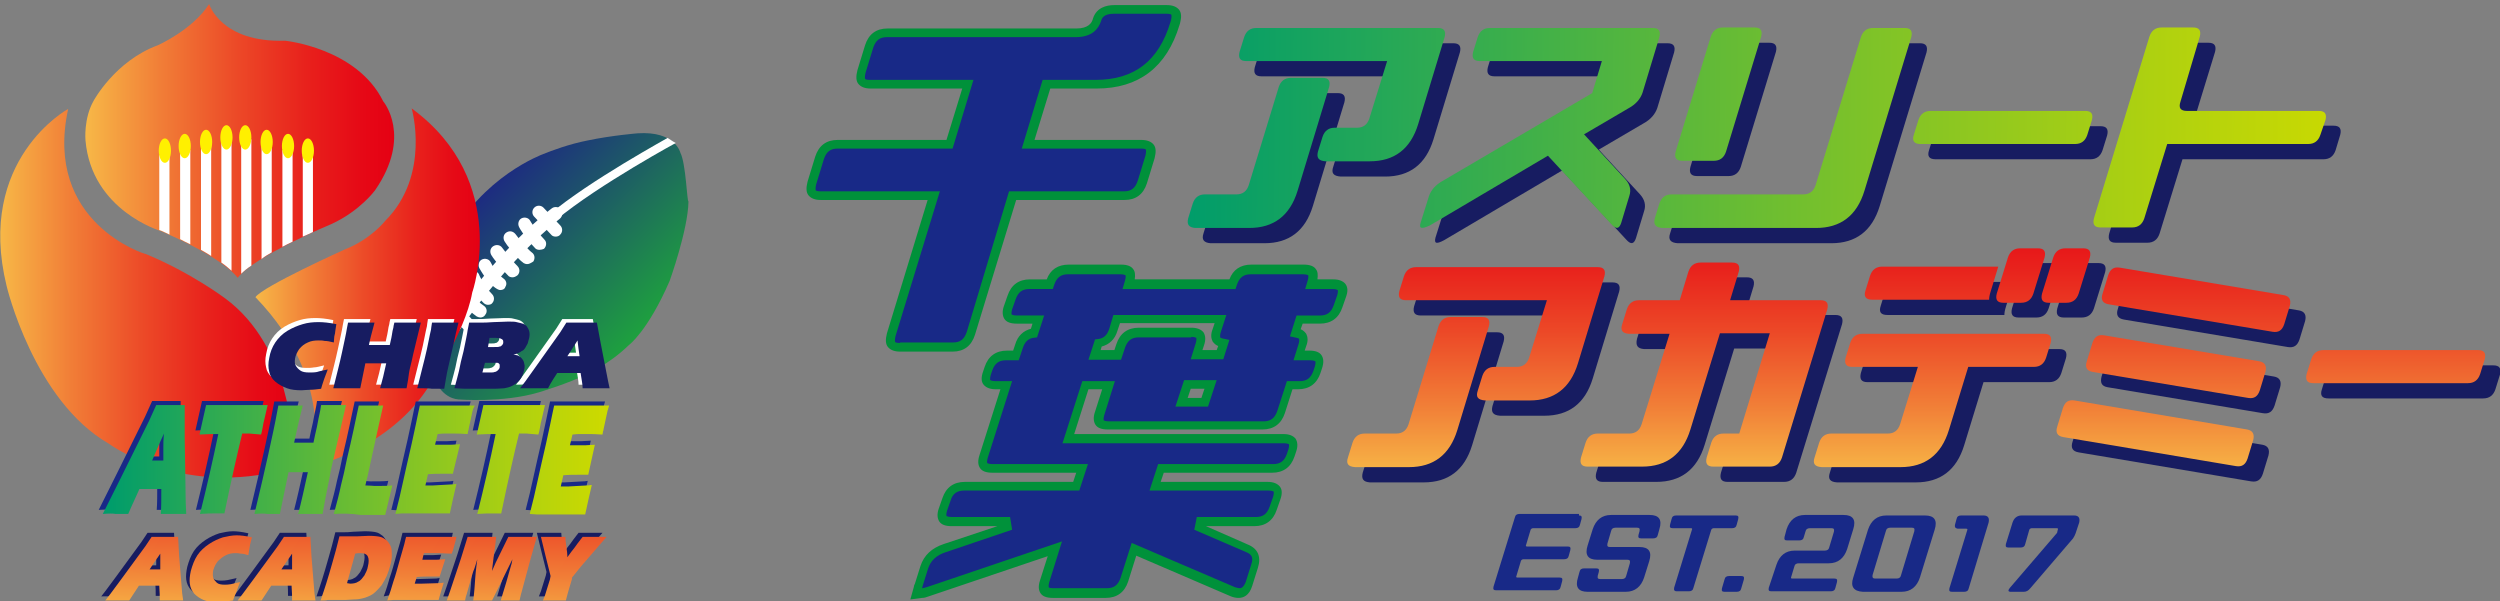 <?xml version="1.0" encoding="utf-8"?>
<!-- Generator: Adobe Illustrator 20.1.0, SVG Export Plug-In . SVG Version: 6.00 Build 0)  -->
<svg version="1.1" id="レイヤー_1" xmlns="http://www.w3.org/2000/svg" xmlns:xlink="http://www.w3.org/1999/xlink" x="0px"
	 y="0px" viewBox="0 0 491.3 118.2" enable-background="new 0 0 491.3 118.2" xml:space="preserve">
<rect x="0" y="0" width="491.3" height="118.2" fill="#808080" stroke="none"/>
<g>
	
		<linearGradient id="SVGID_1_" gradientUnits="userSpaceOnUse" x1="1219.947" y1="69.189" x2="1255.06" y2="35.57" gradientTransform="matrix(-1 0 0 1 1347.008 0)">
		<stop  offset="0" style="stop-color:#1EAA39"/>
		<stop  offset="1" style="stop-color:#1D2087"/>
	</linearGradient>
	<path fill="url(#SVGID_1_)" d="M133.7,30c0,0-1-4.3-8.4-3.8c0,0-5,0.4-9.8,1.4c-3.6,0.7-7.1,2-8.8,2.7c0,0-12.1,4.4-18.4,17
		c0,0-4.1,8.2-4,18.8c0,0,0.2,6.7,1.1,8.4c0,0,1.3,3.7,4.7,4c0,0,8.8,0.7,15.8-1.4c0,0,6.3-1.9,9.2-3.5c0,0,4.4-1.8,8.5-5.8
		c0,0,3.7-2.7,8-12.6c0,0,3.6-10,3.7-15.6C135,39.6,134.8,32.1,133.7,30z"/>
	<g>
		<path fill="#FFFFFF" d="M131.2,27.1c-4.6,2.6-20,11.3-25.9,17.5c-0.8,0.7-10.8,9.1-16.2,19c-0.5,0.5-2.1,2.5-4.2,9.2
			c0.1,0.7,0.3,1.3,0.5,1.7c0,0,0.1,0.3,0.4,0.8c2.5-8.8,4.5-10.6,4.5-10.6l0.1-0.1l0.1-0.1c5.4-9.9,15.8-18.6,16-18.7l0.1-0.1
			c6-6.3,22.7-15.7,26.2-17.6C132.2,27.8,131.7,27.4,131.2,27.1z"/>
		<g>
			<g>
				<path fill="#FFFFFF" d="M89,65.6c-0.2,0-0.5-0.1-0.7-0.2c-0.6-0.4-0.7-1.2-0.3-1.8c10.3-15,20.1-22.4,20.5-22.7
					c0.6-0.4,1.4-0.2,1.8,0.3c0.4,0.6,0.2,1.4-0.3,1.8c-0.1,0.1-9.8,7.5-19.8,22C89.8,65.4,89.4,65.6,89,65.6z"/>
			</g>
		</g>
		<g>
			<path fill="#FFFFFF" d="M109.2,46.5c-0.3,0-0.7-0.1-0.9-0.4l-3.3-3.5c-0.5-0.5-0.5-1.3,0-1.8c0.5-0.5,1.3-0.5,1.8,0l3.3,3.5
				c0.5,0.5,0.5,1.3,0,1.8C109.9,46.4,109.5,46.5,109.2,46.5z"/>
		</g>
		<g>
			<path fill="#FFFFFF" d="M106,49.1c-0.3,0-0.7-0.1-0.9-0.4c-2-2.1-3.1-4-3.1-4.1c-0.3-0.6-0.1-1.4,0.5-1.7
				c0.6-0.3,1.4-0.1,1.7,0.5c0,0,1,1.8,2.8,3.7c0.5,0.5,0.4,1.3-0.1,1.8C106.7,49,106.3,49.1,106,49.1z"/>
		</g>
		<g>
			<path fill="#FFFFFF" d="M103.6,51.9c-0.3,0-0.5-0.1-0.7-0.2c-1.4-1-3.5-3.8-3.7-4.2c-0.4-0.6-0.3-1.4,0.3-1.8
				c0.6-0.4,1.3-0.3,1.8,0.3c0.8,1.1,2.4,3,3.2,3.6c0.6,0.4,0.7,1.2,0.3,1.8C104.3,51.7,104,51.9,103.6,51.9z"/>
		</g>
		<g>
			<path fill="#FFFFFF" d="M100.7,54.5c-0.3,0-0.7-0.1-0.9-0.4c-1.5-1.5-3.2-3.8-3.2-3.9c-0.4-0.6-0.3-1.4,0.3-1.8
				c0.6-0.4,1.4-0.3,1.8,0.3c0,0,1.7,2.3,3,3.6c0.5,0.5,0.5,1.3,0,1.8C101.3,54.4,101,54.5,100.7,54.5z"/>
		</g>
		<g>
			<path fill="#FFFFFF" d="M98.3,57c-0.2,0-0.4-0.1-0.6-0.2c-1.9-1.1-3.3-3.8-3.5-4.1c-0.3-0.6-0.1-1.4,0.5-1.7s1.4-0.1,1.7,0.5l0,0
				c0.3,0.7,1.5,2.5,2.5,3.2c0.6,0.4,0.8,1.1,0.4,1.7C99.2,56.8,98.8,57,98.3,57z"/>
		</g>
		<g>
			<path fill="#FFFFFF" d="M95.9,59.9c-0.3,0-0.6-0.1-0.9-0.4c-2-1.9-3-4.4-3.1-4.5c-0.3-0.6,0-1.4,0.7-1.6c0.6-0.3,1.4,0,1.6,0.7
				c0,0,0.9,2.1,2.5,3.7c0.5,0.5,0.5,1.3,0,1.8C96.6,59.8,96.2,59.9,95.9,59.9z"/>
		</g>
		<g>
			<path fill="#FFFFFF" d="M94.4,62.4c-0.2,0-0.5-0.1-0.7-0.2c-2.1-1.4-3.5-3.8-3.6-3.9c-0.4-0.6-0.1-1.4,0.5-1.7
				c0.6-0.4,1.4-0.1,1.7,0.5c0,0,1.1,1.9,2.8,3c0.6,0.4,0.7,1.2,0.3,1.7C95.2,62.2,94.8,62.4,94.4,62.4z"/>
		</g>
		<g>
			<path fill="#FFFFFF" d="M91.9,65c-0.3,0-0.6-0.1-0.9-0.4c-2.2-2.1-3-3.4-3-3.6c-0.4-0.6-0.2-1.4,0.4-1.7c0.6-0.4,1.4-0.2,1.7,0.4
				c0,0,0.7,1.1,2.6,3c0.5,0.5,0.5,1.3,0,1.8C92.6,64.9,92.3,65,91.9,65z"/>
		</g>
	</g>
	<linearGradient id="SVGID_2_" gradientUnits="userSpaceOnUse" x1="16.773" y1="27.63" x2="77.481" y2="27.63">
		<stop  offset="0" style="stop-color:#F7B847"/>
		<stop  offset="0.242" style="stop-color:#F17E37"/>
		<stop  offset="0.497" style="stop-color:#EC4827"/>
		<stop  offset="0.717" style="stop-color:#E8211C"/>
		<stop  offset="0.892" style="stop-color:#E60916"/>
		<stop  offset="1" style="stop-color:#E50013"/>
	</linearGradient>
	<path fill="url(#SVGID_2_)" d="M75.3,19.9c0,0,5.8,6.8-1.6,17.5c0,0-2.9,4-8.5,6.6c0,0-15.2,6.3-18.5,10.6c0,0-2.3-3.7-15.1-9.2
		c0,0-13.6-4-14.8-17.8c0,0-0.4-4.3,1.6-7.8c0,0,4.2-7.8,12.6-10.9c0,0,6.8-3,10.1-8.1c0,0,2.3,7.6,14.9,7.2
		C56,8,70.1,9.4,75.3,19.9z"/>
	<linearGradient id="SVGID_3_" gradientUnits="userSpaceOnUse" x1="-9.094947e-13" y1="57.652" x2="57.419" y2="57.652">
		<stop  offset="0" style="stop-color:#F7B847"/>
		<stop  offset="0.242" style="stop-color:#F17E37"/>
		<stop  offset="0.497" style="stop-color:#EC4827"/>
		<stop  offset="0.717" style="stop-color:#E8211C"/>
		<stop  offset="0.892" style="stop-color:#E60916"/>
		<stop  offset="1" style="stop-color:#E50013"/>
	</linearGradient>
	<path fill="url(#SVGID_3_)" d="M13.4,21.4c0,0-18.2,9.9-12.1,34.8c0,0,5.3,22.5,20.1,31c0,0,12.5,9.3,30.9,5.9c0,0,5.2,0.5,5.2-5.9
		c0,0-0.2-19-13.3-28.6c0,0-6.8-5.1-15.6-8.7C28.6,50,8.5,43.8,13.4,21.4z"/>
	<linearGradient id="SVGID_4_" gradientUnits="userSpaceOnUse" x1="50.288" y1="56.537" x2="94.27" y2="56.537">
		<stop  offset="0" style="stop-color:#F7B847"/>
		<stop  offset="0.242" style="stop-color:#F17E37"/>
		<stop  offset="0.497" style="stop-color:#EC4827"/>
		<stop  offset="0.717" style="stop-color:#E8211C"/>
		<stop  offset="0.892" style="stop-color:#E60916"/>
		<stop  offset="1" style="stop-color:#E50013"/>
	</linearGradient>
	<path fill="url(#SVGID_4_)" d="M80.9,21.3c0,0,3.8,13.1-5.2,22.1c0,0-2.8,3.6-7.9,5.6c0,0-16.2,7.3-17.6,9.4
		C66.8,75.6,61,91.8,61,91.8s14.8-3.2,22.9-15.3c0,0,7.5-11,8.9-19C92.8,57.5,100.5,35.7,80.9,21.3z"/>
	<g>
		<path fill="#171C61" d="M19.9,117.2l1-1.3l2-2.7l4.9-6.7l1.2-1.8c1.2,0,2.1,0,2.6,0c0.9,0,1.8,0,2.6,0l0.2,3.7l0.6,7.4l0.2,1.3
			c-1.2,0-1.9,0-2.1,0c-0.6,0-1.4,0-2.5,0c0-0.7,0-1.7-0.1-2.9h-4c-0.5,0.8-1.2,1.8-1.9,2.9c-1.3,0-2,0-2.3,0
			C21.9,117.2,21.1,117.2,19.9,117.2z M28.6,111.1h2.1l0-1.4c0-0.5,0-1,0-1.7c-0.3,0.4-0.5,0.8-0.7,1L28.6,111.1z"/>
		<path fill="#171C61" d="M46.5,113.6c-0.2,0.4-0.4,1-0.7,1.8c-0.3,0.8-0.6,1.4-0.7,1.8c-0.7,0.1-1.3,0.2-1.9,0.2
			c-0.6,0-1,0.1-1.4,0.1c-1,0-1.8-0.1-2.5-0.4c-0.7-0.3-1.3-0.7-1.8-1.2c-0.5-0.6-0.8-1.2-0.9-2c-0.1-0.7,0-1.6,0.2-2.5
			c0.3-1.1,0.7-2.2,1.3-3.1c0.6-0.9,1.4-1.6,2.3-2.2c0.9-0.6,1.8-1,2.7-1.3c0.9-0.2,1.8-0.4,2.7-0.4c0.7,0,1.7,0.1,3,0.4l-0.3,1.2
			c-0.1,0.3-0.1,0.7-0.2,1.1l-0.2,1.2c-0.6-0.2-1.1-0.3-1.5-0.3c-0.4-0.1-0.7-0.1-1-0.1c-0.7,0-1.3,0.1-1.9,0.4
			c-0.6,0.3-1.1,0.7-1.6,1.2c-0.4,0.5-0.7,1.1-0.9,1.8c-0.1,0.5-0.1,1,0,1.4c0.1,0.4,0.4,0.7,0.7,1c0.3,0.3,0.9,0.4,1.5,0.4
			c0.4,0,0.8,0,1.3-0.1C45.1,113.9,45.7,113.8,46.5,113.6z"/>
		<path fill="#171C61" d="M45.9,117.2l1-1.3l2-2.7l4.9-6.7l1.2-1.8c1.2,0,2.1,0,2.6,0c0.9,0,1.8,0,2.6,0l0.2,3.7l0.6,7.4l0.2,1.3
			c-1.2,0-1.9,0-2.1,0c-0.6,0-1.4,0-2.5,0c0-0.7,0-1.7-0.1-2.9h-4c-0.5,0.8-1.2,1.8-1.9,2.9c-1.3,0-2,0-2.3,0
			C47.9,117.2,47.1,117.2,45.9,117.2z M54.6,111.1h2.1l0-1.4c0-0.5,0-1,0-1.7c-0.3,0.4-0.5,0.8-0.7,1L54.6,111.1z"/>
		<path fill="#171C61" d="M62.2,117.2c0.5-1.4,0.8-2.4,1.1-3.3c0.4-1.2,0.8-2.7,1.3-4.4c0.5-1.7,0.8-2.9,1-3.7l0.3-1.2
			c0.6,0,1.2,0,1.6,0c0.5,0,1.1,0,1.9-0.1c0.8,0,1.5-0.1,2.3-0.1c1,0,1.8,0.1,2.2,0.2c0.5,0.1,0.9,0.4,1.3,0.7
			c0.3,0.3,0.6,0.7,0.8,1.2c0.2,0.5,0.2,1.1,0.2,1.7c0,0.7-0.1,1.3-0.3,2c-0.2,0.7-0.4,1.4-0.7,2.1c-0.3,0.6-0.6,1.2-1,1.7
			c-0.4,0.5-0.8,0.9-1.2,1.3c-0.4,0.4-0.9,0.7-1.4,0.9c-0.4,0.2-0.8,0.3-1.2,0.4c-0.4,0.1-0.9,0.2-1.6,0.2c-0.6,0-1.2,0.1-1.7,0.1
			l-3.5,0C63.4,117.2,62.9,117.2,62.2,117.2z M67.4,113.9c0.2,0,0.4,0.1,0.6,0.1c0.6,0,1.2-0.1,1.6-0.4c0.5-0.2,0.8-0.7,1.2-1.2
			c0.3-0.6,0.6-1.1,0.7-1.8c0.2-0.8,0.2-1.5,0-1.9c-0.2-0.5-0.7-0.7-1.6-0.7c-0.2,0-0.5,0-0.9,0.1L67.4,113.9z"/>
		<path fill="#171C61" d="M75.4,117.2c0.5-1.3,0.9-2.6,1.2-3.7c0.4-1.1,0.8-2.6,1.3-4.4c0.5-1.8,0.9-3,1-3.6l0.2-0.8l0.9,0h1l1,0h4
			l1.9,0l1.1,0l-0.1,0.4c0,0,0,0.1,0,0.1l-0.6,2.2c0,0,0,0.1-0.1,0.2l-0.1,0.4c-1.2,0-2-0.1-2.5-0.1c-0.8,0-1.3,0-1.6,0
			c-0.3,0-0.7,0-1.4,0l-0.4,1.2c0.8,0,1.4,0,1.7,0c0.4,0,0.7,0,1.1,0l1.7-0.1l-1.1,3.4c-0.7,0-1.4,0-1.9,0c-0.8,0-1.7,0-2.6,0.1
			l-0.4,1.3l1,0c0.1,0,0.2,0,0.4,0l3.3-0.1c0.1,0,0.5,0,1-0.1c-0.3,1.1-0.7,2.2-1,3.4c-1.3,0-2.9,0-4.8,0l-1.9,0l-2.2,0L75.4,117.2z
			"/>
		<path fill="#171C61" d="M87.1,117.2l0.7-2l2.1-6.3l1.3-4.2c1.1,0,2.1,0,2.9,0c0.7,0,1.6,0,2.7,0c-0.1,1.1-0.2,2.1-0.4,3.2
			c-0.1,1.1-0.2,2.2-0.4,3.5l0.7-1.6l2.5-5.1c0.9,0,1.8,0,2.9,0c0.8,0,1.7,0,2.7,0l-1.2,4.2l-1.7,6.3c-0.1,0.3-0.1,0.5-0.2,0.7
			c-0.1,0.4-0.2,0.8-0.3,1.3c-0.9,0-1.5,0-1.8,0c-0.5,0-1.1,0-1.9,0c0.2-0.7,0.6-1.9,1.1-3.6c0.5-1.7,0.8-2.9,1-3.5
			c0.1-0.2,0.1-0.6,0.2-1l-2.4,4.9l-1.6,3.2c-0.9,0-1.5,0-1.8,0c-0.4,0-1,0-1.9,0c0.2-1.5,0.3-3,0.4-4.5c0.1-1.5,0.3-2.7,0.4-3.6
			l-0.4,1.3c-0.1,0.3-0.2,0.7-0.4,1.1c-0.1,0.4-0.4,1.2-0.7,2.4l-0.6,2.1c-0.1,0.2-0.2,0.6-0.3,1.2c-0.9,0-1.5,0-1.8,0
			C88.5,117.2,88,117.2,87.1,117.2z"/>
		<path fill="#171C61" d="M105.9,117.2c0.2-0.5,0.3-0.8,0.4-1l0.9-2.9c0.1-0.2,0.1-0.5,0.2-0.9l-1-4l-0.9-3.7c1,0,1.9,0,2.5,0
			c0.6,0,1.4,0,2.3,0c0,0.5,0.1,1.1,0.2,1.9c0.1,0.8,0.2,1.4,0.2,2.1l0.8-1.1c0.4-0.5,0.8-1,1.2-1.6c0.4-0.5,0.7-0.9,1-1.3
			c0.9,0,1.7,0,2.4,0c0.4,0,1.2,0,2.3,0l-5.1,5.9c-1.1,1.4-1.7,2.1-1.7,2.1l0,0.1l0,0.1l0,0.1l-0.3,1c-0.3,1-0.6,2-0.9,3.2
			c-1,0-1.7,0-2.2,0C107.6,117.2,106.9,117.2,105.9,117.2z"/>
	</g>
	<g>
		<path fill="#FFFFFF" d="M63.7,71.8c-0.1,0.4-0.4,1-0.6,1.9c-0.3,0.9-0.5,1.5-0.6,1.9c-0.8,0.1-1.5,0.2-2.2,0.2
			c-0.7,0-1.2,0.1-1.6,0.1c-1.1,0-2.1-0.1-2.9-0.4c-0.8-0.3-1.6-0.7-2.3-1.3c-0.7-0.6-1.1-1.3-1.2-2c-0.2-0.8-0.2-1.6,0-2.6
			c0.2-1.2,0.6-2.2,1.2-3.1c0.6-0.9,1.4-1.7,2.4-2.3c1-0.6,2-1,3-1.3c1-0.3,2-0.4,3.1-0.4c0.9,0,2,0.1,3.5,0.4l-0.2,1.3
			c0,0.3-0.1,0.7-0.2,1.1l-0.1,1.2c-0.8-0.2-1.3-0.3-1.8-0.3C62.7,66,62.3,66,62,66c-0.8,0-1.5,0.1-2.1,0.4
			c-0.7,0.3-1.2,0.7-1.7,1.3c-0.4,0.6-0.7,1.2-0.8,1.8c-0.1,0.6-0.1,1,0.1,1.4c0.2,0.4,0.5,0.7,0.9,1c0.4,0.3,1,0.4,1.8,0.4
			c0.5,0,1,0,1.5-0.1C62.2,72.2,62.8,72,63.7,71.8z"/>
		<path fill="#FFFFFF" d="M64.7,75.6c0.7-2.8,1.3-5.1,1.7-7c0.4-1.9,0.8-3.6,1-4.9l0.2-1c1.2,0,2.2,0,2.7,0c0.5,0,1.3,0,2.5,0
			c-0.5,1.9-0.9,3.3-1.1,4.4h4.1c0.1-0.6,0.3-1.2,0.4-1.9c0.1-0.7,0.2-1.2,0.3-1.5c0-0.2,0.1-0.6,0.2-1l2.8,0c0.3,0,1.1,0,2.4,0
			l-1.5,6.2c-0.2,1-0.4,1.8-0.6,2.6c-0.2,0.8-0.3,1.6-0.4,2.4l-0.3,1.7l-2.5,0c-0.3,0-1.3,0-2.7,0c0.4-1.4,0.8-3,1.2-4.9h-4.1
			l-1,4.9l-2.7,0C66.9,75.5,66.1,75.6,64.7,75.6z"/>
		<path fill="#FFFFFF" d="M81.2,75.6l1-4c0.3-1.1,0.6-2.4,0.9-3.7c0.3-1.3,0.5-2.6,0.8-3.8c0-0.2,0.1-0.7,0.2-1.4l1.4,0
			c0.5,0,1,0,1.3,0c0.2,0,1,0,2.5,0c-0.4,1.5-0.7,2.9-1,4.2c-0.4,1.7-0.7,3.1-1,4.4c-0.2,1.2-0.5,2.6-0.8,4.3l-2.4,0
			C83.7,75.5,82.7,75.6,81.2,75.6z"/>
		<path fill="#FFFFFF" d="M88.6,75.6c0.4-1.4,0.7-2.6,0.9-3.4c0.2-1.1,0.5-2.4,0.9-3.9c0.4-2,0.7-3.3,0.8-4.1l0.3-1.5
			c0.8,0,1.4,0,2,0c0.8,0,1.7,0,2.8-0.1c1.1,0,2-0.1,2.8-0.1c0.8,0,1.4,0,1.7,0.1c0.5,0.1,0.8,0.2,1.2,0.3c0.3,0.1,0.6,0.3,0.8,0.5
			c0.2,0.3,0.4,0.6,0.5,1c0.1,0.4,0.1,0.8,0,1.3c-0.1,0.4-0.2,0.7-0.3,1.1c-0.2,0.3-0.3,0.6-0.5,0.9c-0.2,0.3-0.4,0.5-0.7,0.6
			c-0.2,0.2-0.5,0.3-0.7,0.4c-0.2,0.1-0.5,0.2-0.9,0.3c0.3,0,0.5,0.1,0.6,0.1c0.2,0,0.3,0.1,0.5,0.2c0.2,0.1,0.3,0.2,0.5,0.4
			c0.2,0.2,0.3,0.4,0.4,0.6c0.1,0.2,0.1,0.5,0.2,0.8c0,0.3,0,0.6-0.1,0.9c-0.1,0.5-0.2,0.9-0.5,1.4c-0.2,0.4-0.5,0.8-0.9,1.1
			c-0.3,0.3-0.7,0.5-1.1,0.7c-0.4,0.2-0.9,0.3-1.4,0.4c-0.3,0-1.1,0.1-2.2,0.1c-1.1,0-2.1,0-2.8,0l-2.7,0L88.6,75.6z M94,72.4h1.6
			c0.3,0,0.6,0,0.8-0.1c0.2,0,0.3-0.1,0.5-0.2c0.1-0.1,0.2-0.2,0.3-0.3c0.1-0.1,0.2-0.3,0.2-0.5c0-0.2,0-0.3,0-0.4
			c0-0.1-0.1-0.2-0.2-0.3c-0.1-0.1-0.2-0.1-0.3-0.1c-0.1,0-0.4,0-0.7,0h-1.7L94,72.4z M95.1,67.5h1.2c0.6,0,0.9,0,1.1-0.1
			c0.2,0,0.3-0.1,0.5-0.3c0.1-0.1,0.2-0.3,0.2-0.5c0-0.2,0-0.4-0.1-0.5c-0.1-0.1-0.2-0.2-0.5-0.3c-0.2,0-0.5-0.1-0.8-0.1h-1.3
			L95.1,67.5z"/>
		<path fill="#FFFFFF" d="M101.4,75.6l1-1.3l2-2.8l4.9-6.9l1.2-1.9c1.4,0,2.4,0,3,0c1.1,0,2.1,0,3,0l0.7,3.8l1.5,7.7l0.3,1.4
			c-1.4,0-2.2,0-2.4,0c-0.6,0-1.6,0-2.9,0c0-0.7-0.2-1.7-0.4-3h-4.6c-0.5,0.8-1.2,1.8-1.8,3c-1.5,0-2.4,0-2.7,0
			C103.7,75.5,102.8,75.6,101.4,75.6z M110.8,69.3h2.4l-0.2-1.4c-0.1-0.5-0.1-1.1-0.2-1.7c-0.3,0.5-0.5,0.8-0.7,1.1L110.8,69.3z"/>
	</g>
	<linearGradient id="SVGID_5_" gradientUnits="userSpaceOnUse" x1="28.256" y1="121.329" x2="29.523" y2="78.882">
		<stop  offset="0" style="stop-color:#F7B847"/>
		<stop  offset="0.242" style="stop-color:#F17E37"/>
		<stop  offset="0.497" style="stop-color:#EC4827"/>
		<stop  offset="0.717" style="stop-color:#E8211C"/>
		<stop  offset="0.892" style="stop-color:#E60916"/>
		<stop  offset="1" style="stop-color:#E50013"/>
	</linearGradient>
	<path fill="url(#SVGID_5_)" d="M20.7,118l1-1.3l2-2.7l4.9-6.7l1.2-1.8c1.2,0,2.1,0,2.6,0c0.9,0,1.8,0,2.6,0l0.2,3.7l0.6,7.4L36,118
		c-1.2,0-1.9,0-2.1,0c-0.6,0-1.4,0-2.5,0c0-0.7,0-1.7-0.1-2.9h-4c-0.5,0.8-1.2,1.8-1.9,2.9c-1.3,0-2,0-2.3,0
		C22.7,118,21.9,118,20.7,118z M29.4,111.9h2.1l0-1.4c0-0.5,0-1,0-1.7c-0.3,0.4-0.5,0.8-0.7,1L29.4,111.9z"/>
	<linearGradient id="SVGID_6_" gradientUnits="userSpaceOnUse" x1="43.054" y1="121.754" x2="44.321" y2="79.329">
		<stop  offset="0" style="stop-color:#F7B847"/>
		<stop  offset="0.242" style="stop-color:#F17E37"/>
		<stop  offset="0.497" style="stop-color:#EC4827"/>
		<stop  offset="0.717" style="stop-color:#E8211C"/>
		<stop  offset="0.892" style="stop-color:#E60916"/>
		<stop  offset="1" style="stop-color:#E50013"/>
	</linearGradient>
	<path fill="url(#SVGID_6_)" d="M47.2,114.4c-0.2,0.4-0.4,1-0.7,1.8c-0.3,0.8-0.6,1.4-0.7,1.8c-0.7,0.1-1.3,0.2-1.9,0.2
		c-0.6,0-1,0.1-1.4,0.1c-1,0-1.8-0.1-2.5-0.4c-0.7-0.3-1.3-0.7-1.8-1.2c-0.5-0.6-0.8-1.2-0.9-2c-0.1-0.7,0-1.6,0.2-2.5
		c0.3-1.1,0.7-2.2,1.3-3.1c0.6-0.9,1.4-1.6,2.3-2.2c0.9-0.6,1.8-1,2.7-1.3c0.9-0.2,1.8-0.4,2.7-0.4c0.7,0,1.7,0.1,3,0.4l-0.3,1.2
		c-0.1,0.3-0.1,0.7-0.2,1.1l-0.2,1.2c-0.6-0.2-1.1-0.3-1.5-0.3c-0.4-0.1-0.7-0.1-1-0.1c-0.7,0-1.3,0.1-1.9,0.4
		c-0.6,0.3-1.1,0.7-1.6,1.2c-0.4,0.5-0.7,1.1-0.9,1.8c-0.1,0.5-0.1,1,0,1.4c0.1,0.4,0.4,0.7,0.7,1c0.3,0.3,0.9,0.4,1.5,0.4
		c0.4,0,0.8,0,1.3-0.1C45.9,114.7,46.5,114.5,47.2,114.4z"/>
	<linearGradient id="SVGID_7_" gradientUnits="userSpaceOnUse" x1="54.203" y1="122.086" x2="55.47" y2="79.639">
		<stop  offset="0" style="stop-color:#F7B847"/>
		<stop  offset="0.242" style="stop-color:#F17E37"/>
		<stop  offset="0.497" style="stop-color:#EC4827"/>
		<stop  offset="0.717" style="stop-color:#E8211C"/>
		<stop  offset="0.892" style="stop-color:#E60916"/>
		<stop  offset="1" style="stop-color:#E50013"/>
	</linearGradient>
	<path fill="url(#SVGID_7_)" d="M46.7,118l1-1.3l2-2.7l4.9-6.7l1.2-1.8c1.2,0,2.1,0,2.6,0c0.9,0,1.8,0,2.6,0l0.2,3.7l0.6,7.4L62,118
		c-1.2,0-1.9,0-2.1,0c-0.6,0-1.4,0-2.5,0c0-0.7,0-1.7-0.1-2.9h-4c-0.5,0.8-1.2,1.8-1.9,2.9c-1.3,0-2,0-2.3,0
		C48.7,118,47.8,118,46.7,118z M55.3,111.9h2.1l0-1.4c0-0.5,0-1,0-1.7c-0.3,0.4-0.5,0.8-0.7,1L55.3,111.9z"/>
	<linearGradient id="SVGID_8_" gradientUnits="userSpaceOnUse" x1="69.714" y1="122.536" x2="70.981" y2="80.102">
		<stop  offset="0" style="stop-color:#F7B847"/>
		<stop  offset="0.242" style="stop-color:#F17E37"/>
		<stop  offset="0.497" style="stop-color:#EC4827"/>
		<stop  offset="0.717" style="stop-color:#E8211C"/>
		<stop  offset="0.892" style="stop-color:#E60916"/>
		<stop  offset="1" style="stop-color:#E50013"/>
	</linearGradient>
	<path fill="url(#SVGID_8_)" d="M63,118c0.5-1.4,0.8-2.4,1.1-3.3c0.4-1.2,0.8-2.7,1.3-4.4c0.5-1.7,0.8-2.9,1-3.7l0.3-1.2
		c0.6,0,1.2,0,1.6,0c0.5,0,1.2,0,1.9,0c0.8,0,1.5-0.1,2.3-0.1c1,0,1.8,0.1,2.2,0.2c0.5,0.1,0.9,0.4,1.3,0.7c0.3,0.3,0.6,0.7,0.8,1.2
		c0.2,0.5,0.2,1.1,0.2,1.7c0,0.7-0.1,1.3-0.3,2c-0.2,0.7-0.4,1.4-0.7,2.1c-0.3,0.6-0.6,1.2-1,1.8c-0.4,0.5-0.8,0.9-1.2,1.3
		c-0.4,0.4-0.9,0.7-1.4,0.9c-0.4,0.2-0.8,0.3-1.2,0.4c-0.4,0.1-0.9,0.2-1.6,0.2c-0.6,0-1.2,0.1-1.7,0.1l-3.5,0
		C64.1,118,63.6,118,63,118z M68.2,114.6c0.2,0,0.4,0.1,0.6,0.1c0.6,0,1.2-0.1,1.6-0.4c0.5-0.2,0.8-0.7,1.2-1.2
		c0.3-0.6,0.6-1.1,0.7-1.8c0.2-0.8,0.2-1.5,0-1.9c-0.2-0.5-0.7-0.7-1.6-0.7c-0.2,0-0.5,0-0.9,0.1L68.2,114.6z"/>
	<linearGradient id="SVGID_9_" gradientUnits="userSpaceOnUse" x1="82.634" y1="122.913" x2="83.901" y2="80.468">
		<stop  offset="0" style="stop-color:#F7B847"/>
		<stop  offset="0.242" style="stop-color:#F17E37"/>
		<stop  offset="0.497" style="stop-color:#EC4827"/>
		<stop  offset="0.717" style="stop-color:#E8211C"/>
		<stop  offset="0.892" style="stop-color:#E60916"/>
		<stop  offset="1" style="stop-color:#E50013"/>
	</linearGradient>
	<path fill="url(#SVGID_9_)" d="M76.1,118c0.5-1.4,0.9-2.6,1.2-3.7c0.4-1.1,0.8-2.6,1.3-4.4c0.5-1.8,0.9-3,1-3.6l0.2-0.8l0.9,0h1
		l1,0h4l1.9,0l1.1,0l-0.1,0.4c0,0,0,0.1,0,0.1l-0.6,2.2c0,0,0,0.1-0.1,0.2l-0.1,0.4c-1.2,0-2-0.1-2.5-0.1c-0.8,0-1.3,0-1.6,0
		c-0.3,0-0.7,0-1.4,0L83,110c0.8,0,1.4,0,1.7,0c0.4,0,0.7,0,1.1,0l1.7-0.1l-1.1,3.4c-0.7,0-1.4,0-1.9,0c-0.8,0-1.7,0-2.6,0.1
		l-0.4,1.3l1,0c0.1,0,0.2,0,0.4,0l3.3-0.1c0.1,0,0.5,0,1-0.1c-0.3,1.1-0.7,2.2-1,3.4c-1.3,0-2.9,0-4.8,0l-1.9,0l-2.2,0L76.1,118z"/>
	<linearGradient id="SVGID_10_" gradientUnits="userSpaceOnUse" x1="96.376" y1="123.317" x2="97.643" y2="80.862">
		<stop  offset="0" style="stop-color:#F7B847"/>
		<stop  offset="0.242" style="stop-color:#F17E37"/>
		<stop  offset="0.497" style="stop-color:#EC4827"/>
		<stop  offset="0.717" style="stop-color:#E8211C"/>
		<stop  offset="0.892" style="stop-color:#E60916"/>
		<stop  offset="1" style="stop-color:#E50013"/>
	</linearGradient>
	<path fill="url(#SVGID_10_)" d="M87.8,118l0.7-2l2.1-6.3l1.3-4.2c1.1,0,2.1,0,2.9,0c0.7,0,1.6,0,2.7,0c-0.1,1.1-0.2,2.1-0.4,3.2
		c-0.1,1.1-0.3,2.2-0.4,3.5l0.7-1.6l2.5-5.1c0.9,0,1.8,0,2.9,0c0.8,0,1.7,0,2.7,0l-1.2,4.2l-1.7,6.3c-0.1,0.3-0.1,0.5-0.2,0.7
		c-0.1,0.4-0.2,0.8-0.3,1.3c-0.9,0-1.5,0-1.8,0c-0.5,0-1.1,0-1.9,0c0.2-0.7,0.6-1.9,1.1-3.6c0.5-1.7,0.8-2.9,1-3.5
		c0.1-0.2,0.1-0.6,0.2-1l-2.4,4.9l-1.6,3.2c-0.9,0-1.5,0-1.8,0c-0.4,0-1,0-1.9,0c0.2-1.5,0.3-3,0.4-4.5c0.1-1.5,0.3-2.7,0.4-3.6
		l-0.4,1.3c-0.1,0.3-0.2,0.7-0.4,1.1c-0.1,0.4-0.4,1.2-0.7,2.4l-0.6,2.1c-0.1,0.2-0.2,0.6-0.3,1.2c-0.9,0-1.5,0-1.8,0
		C89.3,118,88.7,118,87.8,118z"/>
	<linearGradient id="SVGID_11_" gradientUnits="userSpaceOnUse" x1="112.213" y1="123.774" x2="113.481" y2="81.332">
		<stop  offset="0" style="stop-color:#F7B847"/>
		<stop  offset="0.242" style="stop-color:#F17E37"/>
		<stop  offset="0.497" style="stop-color:#EC4827"/>
		<stop  offset="0.717" style="stop-color:#E8211C"/>
		<stop  offset="0.892" style="stop-color:#E60916"/>
		<stop  offset="1" style="stop-color:#E50013"/>
	</linearGradient>
	<path fill="url(#SVGID_11_)" d="M106.7,118c0.2-0.5,0.3-0.8,0.4-1l0.9-2.9c0.1-0.2,0.1-0.5,0.2-0.9l-1-4l-0.9-3.7c1,0,1.9,0,2.5,0
		c0.6,0,1.4,0,2.3,0c0,0.5,0.1,1.1,0.2,1.9c0.1,0.8,0.2,1.4,0.2,2.1l0.8-1.1c0.4-0.5,0.8-1,1.2-1.6c0.4-0.5,0.7-0.9,1-1.3
		c0.9,0,1.7,0,2.4,0c0.4,0,1.2,0,2.3,0l-5.1,5.9c-1.1,1.4-1.7,2.1-1.7,2.1l0,0.1l0,0.1l0,0.1l-0.3,1c-0.3,1-0.6,2-0.9,3.2
		c-1,0-1.7,0-2.2,0C108.4,118,107.7,118,106.7,118z"/>
	<g>
		<path fill="#171C61" d="M64.4,72.6c-0.1,0.4-0.4,1-0.7,1.9c-0.3,0.9-0.5,1.5-0.6,1.9c-0.8,0.1-1.5,0.2-2.2,0.2
			c-0.7,0-1.2,0.1-1.6,0.1c-1.1,0-2.1-0.1-2.9-0.4c-0.8-0.3-1.6-0.7-2.3-1.3c-0.7-0.6-1.1-1.3-1.2-2c-0.2-0.8-0.2-1.6,0-2.6
			c0.2-1.2,0.6-2.2,1.2-3.1c0.6-0.9,1.4-1.7,2.4-2.3c1-0.6,2-1,3-1.3c1-0.3,2-0.4,3.1-0.4c0.9,0,2,0.1,3.5,0.4l-0.2,1.3
			c0,0.3-0.1,0.7-0.2,1.1l-0.1,1.2c-0.8-0.2-1.3-0.3-1.8-0.3c-0.4-0.1-0.8-0.1-1.2-0.1c-0.8,0-1.5,0.1-2.1,0.4
			c-0.7,0.3-1.2,0.7-1.7,1.3c-0.4,0.6-0.7,1.2-0.8,1.8c-0.1,0.6-0.1,1,0.1,1.4c0.2,0.4,0.5,0.7,0.9,1c0.4,0.3,1,0.4,1.8,0.4
			c0.5,0,1,0,1.5-0.1C62.9,72.9,63.6,72.8,64.4,72.6z"/>
		<path fill="#171C61" d="M65.5,76.3c0.7-2.8,1.3-5.1,1.7-7c0.4-1.9,0.8-3.6,1-4.9l0.2-1c1.2,0,2.2,0,2.7,0c0.5,0,1.3,0,2.5,0
			c-0.5,1.9-0.9,3.3-1.1,4.4h4.1c0.1-0.6,0.3-1.2,0.4-1.9c0.1-0.7,0.2-1.2,0.3-1.5c0-0.2,0.1-0.6,0.2-1l2.8,0c0.3,0,1.1,0,2.4,0
			l-1.5,6.2c-0.2,1-0.4,1.8-0.6,2.6c-0.2,0.8-0.3,1.6-0.4,2.4l-0.3,1.7l-2.5,0c-0.3,0-1.3,0-2.7,0c0.4-1.4,0.8-3,1.2-4.9h-4.1
			l-1,4.9l-2.7,0C67.7,76.3,66.8,76.3,65.5,76.3z"/>
		<path fill="#171C61" d="M82,76.3l1-4c0.3-1.1,0.6-2.4,0.9-3.7c0.3-1.3,0.5-2.6,0.8-3.8c0-0.2,0.1-0.7,0.2-1.4l1.4,0
			c0.5,0,1,0,1.3,0c0.2,0,1,0,2.5,0c-0.4,1.5-0.7,2.9-1,4.3c-0.4,1.7-0.7,3.1-1,4.4c-0.3,1.2-0.5,2.6-0.8,4.3l-2.4,0
			C84.4,76.3,83.5,76.3,82,76.3z"/>
		<path fill="#171C61" d="M89.3,76.3c0.4-1.4,0.7-2.6,0.9-3.4c0.2-1.1,0.5-2.4,0.9-3.9c0.4-2,0.7-3.3,0.8-4.1l0.3-1.5
			c0.8,0,1.4,0,2,0c0.8,0,1.7,0,2.8-0.1c1.1,0,2-0.1,2.8-0.1c0.8,0,1.4,0,1.7,0.1c0.5,0.1,0.8,0.2,1.2,0.3c0.3,0.1,0.6,0.3,0.8,0.5
			c0.2,0.3,0.4,0.6,0.5,1c0.1,0.4,0.1,0.8,0,1.3c-0.1,0.4-0.2,0.7-0.3,1.1c-0.2,0.3-0.3,0.6-0.5,0.9c-0.2,0.3-0.4,0.5-0.7,0.6
			c-0.2,0.2-0.5,0.3-0.7,0.4c-0.2,0.1-0.5,0.2-0.9,0.3c0.3,0,0.5,0.1,0.6,0.1c0.2,0,0.3,0.1,0.5,0.2c0.2,0.1,0.3,0.2,0.5,0.4
			c0.2,0.2,0.3,0.4,0.4,0.6c0.1,0.2,0.1,0.5,0.2,0.8c0,0.3,0,0.6-0.1,0.9c-0.1,0.5-0.2,0.9-0.5,1.4c-0.2,0.4-0.5,0.8-0.9,1.1
			c-0.3,0.3-0.7,0.5-1.1,0.7c-0.4,0.2-0.9,0.3-1.4,0.4c-0.3,0-1.1,0.1-2.2,0.1c-1.1,0-2.1,0-2.8,0l-2.7,0L89.3,76.3z M94.8,73.2h1.6
			c0.3,0,0.6,0,0.8-0.1c0.2,0,0.3-0.1,0.5-0.2c0.1-0.1,0.2-0.2,0.3-0.3c0.1-0.1,0.2-0.3,0.2-0.5c0-0.2,0-0.3,0-0.4
			c0-0.1-0.1-0.2-0.2-0.3c-0.1-0.1-0.2-0.1-0.3-0.1c-0.1,0-0.4,0-0.7,0h-1.7L94.8,73.2z M95.9,68.2h1.2c0.6,0,0.9,0,1.1-0.1
			c0.2,0,0.3-0.1,0.5-0.3c0.1-0.1,0.2-0.3,0.2-0.5c0-0.2,0-0.4-0.1-0.5c-0.1-0.1-0.2-0.2-0.5-0.3c-0.2,0-0.5-0.1-0.8-0.1h-1.3
			L95.9,68.2z"/>
		<path fill="#171C61" d="M102.2,76.3l1-1.3l2-2.8l4.9-6.9l1.2-1.9c1.4,0,2.4,0,3,0c1.1,0,2.1,0,3,0l0.7,3.8l1.5,7.7l0.3,1.4
			c-1.4,0-2.2,0-2.4,0c-0.6,0-1.6,0-2.9,0c0-0.7-0.2-1.7-0.4-3h-4.6c-0.5,0.8-1.2,1.8-1.8,3c-1.5,0-2.4,0-2.6,0
			C104.5,76.3,103.5,76.3,102.2,76.3z M111.5,70h2.4l-0.2-1.4c-0.1-0.5-0.1-1.1-0.2-1.7c-0.3,0.5-0.5,0.8-0.7,1.1L111.5,70z"/>
	</g>
	<g>
		<path fill="#FFFFFF" d="M31.6,45.3c0.6,0.3,1.2,0.5,1.7,0.8V30.5h-2v14.7C31.5,45.3,31.6,45.3,31.6,45.3z"/>
		<path fill="#FFFFFF" d="M37.4,48V29.5h-2V47C36.1,47.4,36.8,47.7,37.4,48z"/>
		<path fill="#FFFFFF" d="M39.5,49.1c0.7,0.4,1.4,0.8,2,1.2V28.5h-2V49.1z"/>
		<path fill="#FFFFFF" d="M43.5,51.6c0.9,0.6,1.5,1.2,2,1.6V27.4h-2V51.6z"/>
		<path fill="#FFFFFF" d="M49.4,52.2V27.4h-2v26.4C47.9,53.3,48.6,52.7,49.4,52.2z"/>
		<path fill="#FFFFFF" d="M53.4,49.6V28.5h-2v22.4C52,50.4,52.7,50,53.4,49.6z"/>
		<path fill="#FFFFFF" d="M55.5,48.5c0.7-0.4,1.4-0.7,2-1v-18h-2V48.5z"/>
		<path fill="#FFFFFF" d="M59.5,46.5c0.7-0.3,1.4-0.6,2-0.9V30.5h-2V46.5z"/>
	</g>
	<g>
		<ellipse fill="#FFF000" cx="32.4" cy="29.6" rx="1.2" ry="2.4"/>
		<ellipse fill="#FFF000" cx="36.3" cy="28.7" rx="1.2" ry="2.4"/>
		<ellipse fill="#FFF000" cx="40.5" cy="27.9" rx="1.2" ry="2.4"/>
		<ellipse fill="#FFF000" cx="44.5" cy="27" rx="1.2" ry="2.4"/>
		<ellipse fill="#FFF000" cx="48.2" cy="27" rx="1.2" ry="2.4"/>
		<ellipse fill="#FFF000" cx="52.4" cy="27.9" rx="1.2" ry="2.4"/>
		<ellipse fill="#FFF000" cx="56.6" cy="28.7" rx="1.2" ry="2.4"/>
		<ellipse fill="#FFF000" cx="60.5" cy="29.6" rx="1.2" ry="2.4"/>
	</g>
	<g>
		<path fill="#182987" d="M19.4,100.2l1.1-2.2l2.3-4.6l5.7-11.5l1.4-3.1c1.3,0,2.2,0,2.8,0c1,0,1.9,0,2.8,0l0,6.4l0.2,12.7l0.1,2.3
			c-1.3,0-2,0-2.3,0c-0.6,0-1.5,0-2.7,0c0.1-1.2,0.1-2.9,0.1-4.9h-4.3c-0.6,1.4-1.4,3-2.2,4.9c-1.4,0-2.2,0-2.5,0
			C21.5,100.1,20.7,100.1,19.4,100.2z M29.1,89.7h2.2l0-2.4c0-0.8,0-1.8,0.1-2.9c-0.3,0.8-0.6,1.3-0.8,1.8L29.1,89.7z"/>
		<path fill="#182987" d="M38.5,100.2c1.3-5.2,2.5-10.4,3.6-15.7l-0.9,0l-0.6,0l-2.2,0.1l1.1-4.9l0.2-0.9c1.7,0,3.8,0,6.2,0h2.3
			l2.4,0l1.2,0l-0.6,2.6c-0.2,0.7-0.3,1.3-0.4,1.9c-0.1,0.6-0.2,1-0.3,1.3l-2.3-0.2l-0.5,0h-0.9c-1,4.1-2.2,9.4-3.5,15.7
			c-1.2,0-1.9,0-2.3,0C40.7,100.1,39.9,100.1,38.5,100.2z"/>
		<path fill="#182987" d="M49.2,100.2c1.1-4.6,2-8.4,2.7-11.6c0.7-3.2,1.3-5.9,1.7-8.1l0.3-1.6c1.2,0,2,0,2.5,0c0.4,0,1.2,0,2.3,0
			c-0.8,3.1-1.3,5.5-1.7,7.3h3.8c0.2-0.9,0.4-2,0.7-3.2c0.2-1.2,0.4-2,0.5-2.5c0.1-0.4,0.2-1,0.3-1.7l2.6,0c0.2,0,1,0,2.3,0
			l-2.4,10.3c-0.4,1.6-0.7,3-0.9,4.3c-0.3,1.3-0.5,2.6-0.8,4l-0.5,2.8l-2.3,0c-0.3,0-1.2,0-2.5,0c0.6-2.3,1.2-5,1.9-8.2h-3.8
			l-1.7,8.2l-2.5,0C51.2,100.1,50.5,100.1,49.2,100.2z"/>
		<path fill="#182987" d="M64.8,100.2c0.6-2.2,1.1-4.1,1.4-5.6c0.4-1.5,0.8-3.3,1.2-5.3c0.5-2,0.9-3.9,1.3-5.7
			c0.4-1.8,0.7-3.4,1-4.7c1,0,1.9,0,2.6,0c0.5,0,1.2,0,2.2,0l-1.1,4.9l-1.9,8.7c0,0.1-0.1,0.4-0.2,0.8L71,94.5
			c0.9,0,1.5,0.1,1.8,0.1c1.5,0,2.6,0,3.5-0.1l-1.4,5.8c-1.6,0-3.2,0-4.8,0C68.2,100.1,66.4,100.1,64.8,100.2z"/>
		<path fill="#182987" d="M76.9,100.2c0.6-2.3,1.1-4.4,1.5-6.3c0.4-1.9,1-4.4,1.7-7.5c0.7-3.1,1.1-5.2,1.3-6.1l0.3-1.4l1,0h1.1
			l1.1,0h4.3l2.1,0l1.2,0l-0.2,0.7c0,0,0,0.1-0.1,0.3l-0.8,3.7c0,0.1,0,0.2-0.1,0.4l-0.1,0.6c-1.3-0.1-2.2-0.1-2.7-0.1
			c-0.9,0-1.4,0-1.7,0c-0.3,0-0.8,0-1.5,0.1l-0.5,2.1c0.9,0,1.5,0,1.9,0c0.4,0,0.8,0,1.2,0l1.8-0.1l-1.3,5.9c-0.8,0-1.5,0-2.1,0
			c-0.8,0-1.8,0-2.8,0.1l-0.5,2.2l1.1,0c0.1,0,0.3,0,0.4,0l3.6-0.2c0.1,0,0.5,0,1-0.1c-0.4,1.8-0.9,3.8-1.3,5.8c-1.4,0-3.2,0-5.2,0
			l-2,0l-2.3,0L76.9,100.2z"/>
		<path fill="#182987" d="M93,100.2c1.3-5.2,2.5-10.4,3.6-15.7l-0.9,0l-0.6,0l-2.2,0.1l1.1-4.9l0.2-0.9c1.7,0,3.8,0,6.2,0h2.3l2.4,0
			l1.2,0l-0.6,2.6c-0.2,0.7-0.3,1.3-0.4,1.9c-0.1,0.6-0.2,1-0.3,1.3l-2.3-0.2l-0.5,0h-0.9c-1,4.1-2.2,9.4-3.5,15.7c-1.2,0-2,0-2.3,0
			C95.2,100.1,94.4,100.1,93,100.2z"/>
		<path fill="#182987" d="M103.3,100.2c0.6-2.3,1.1-4.4,1.5-6.3c0.4-1.9,1-4.4,1.7-7.5c0.7-3.1,1.1-5.2,1.3-6.1l0.3-1.4l1,0h1.1
			l1.1,0h4.3l2.1,0l1.2,0l-0.2,0.7c0,0,0,0.1-0.1,0.3l-0.8,3.7c0,0.1,0,0.2-0.1,0.4l-0.1,0.6c-1.3-0.1-2.2-0.1-2.7-0.1
			c-0.9,0-1.4,0-1.7,0c-0.3,0-0.8,0-1.5,0.1l-0.5,2.1c0.9,0,1.5,0,1.9,0c0.4,0,0.8,0,1.2,0l1.8-0.1l-1.3,5.9c-0.8,0-1.5,0-2.1,0
			c-0.8,0-1.8,0-2.8,0.1l-0.5,2.2l1.1,0c0.1,0,0.3,0,0.4,0l3.6-0.2c0.1,0,0.5,0,1-0.1c-0.4,1.8-0.9,3.8-1.3,5.8c-1.4,0-3.2,0-5.2,0
			l-2,0l-2.3,0L103.3,100.2z"/>
	</g>
	<g>
		<linearGradient id="SVGID_12_" gradientUnits="userSpaceOnUse" x1="21.788" y1="90.295" x2="118.566" y2="90.295">
			<stop  offset="0" style="stop-color:#009D6A"/>
			<stop  offset="2.037406e-02" style="stop-color:#059E68"/>
			<stop  offset="0.507" style="stop-color:#6FBE30"/>
			<stop  offset="0.843" style="stop-color:#B2D20E"/>
			<stop  offset="1" style="stop-color:#CCDA00"/>
		</linearGradient>
		<path fill="url(#SVGID_12_)" d="M20.2,101l1.1-2.2l2.3-4.6l5.7-11.5l1.4-3.1c1.3,0,2.2,0,2.8,0c1,0,1.9,0,2.8,0l0,6.4l0.2,12.7
			l0.1,2.3c-1.3,0-2,0-2.3,0c-0.6,0-1.5,0-2.7,0c0.1-1.2,0.1-2.9,0.1-4.9h-4.3c-0.6,1.4-1.4,3-2.2,4.9c-1.4,0-2.2,0-2.5,0
			C22.3,100.9,21.4,100.9,20.2,101z M29.9,90.5h2.2l0-2.4c0-0.8,0-1.8,0.1-2.9c-0.3,0.8-0.6,1.3-0.8,1.8L29.9,90.5z"/>
		<linearGradient id="SVGID_13_" gradientUnits="userSpaceOnUse" x1="21.788" y1="90.295" x2="118.567" y2="90.295">
			<stop  offset="0" style="stop-color:#009D6A"/>
			<stop  offset="2.037406e-02" style="stop-color:#059E68"/>
			<stop  offset="0.507" style="stop-color:#6FBE30"/>
			<stop  offset="0.843" style="stop-color:#B2D20E"/>
			<stop  offset="1" style="stop-color:#CCDA00"/>
		</linearGradient>
		<path fill="url(#SVGID_13_)" d="M39.3,101c1.3-5.2,2.5-10.4,3.6-15.7l-0.9,0l-0.6,0l-2.2,0.1l1.1-4.9l0.2-0.9c1.7,0,3.8,0,6.2,0
			h2.3l2.4,0l1.2,0l-0.6,2.6c-0.2,0.7-0.3,1.3-0.4,1.9c-0.1,0.6-0.2,1-0.3,1.3l-2.3-0.2l-0.5,0h-0.9c-1,4.1-2.2,9.4-3.5,15.7
			c-1.2,0-2,0-2.3,0C41.5,100.9,40.7,100.9,39.3,101z"/>
		<linearGradient id="SVGID_14_" gradientUnits="userSpaceOnUse" x1="21.788" y1="90.295" x2="118.567" y2="90.295">
			<stop  offset="0" style="stop-color:#009D6A"/>
			<stop  offset="2.037406e-02" style="stop-color:#059E68"/>
			<stop  offset="0.507" style="stop-color:#6FBE30"/>
			<stop  offset="0.843" style="stop-color:#B2D20E"/>
			<stop  offset="1" style="stop-color:#CCDA00"/>
		</linearGradient>
		<path fill="url(#SVGID_14_)" d="M50,101c1.1-4.6,2-8.4,2.7-11.6c0.7-3.2,1.3-5.9,1.7-8.1l0.3-1.6c1.2,0,2,0,2.5,0
			c0.4,0,1.2,0,2.3,0c-0.8,3.1-1.3,5.5-1.7,7.3h3.8c0.2-0.9,0.4-2,0.7-3.2c0.2-1.2,0.4-2,0.5-2.5c0.1-0.4,0.2-1,0.3-1.7l2.6,0
			c0.2,0,1,0,2.3,0l-2.4,10.3c-0.4,1.6-0.7,3-0.9,4.3c-0.3,1.3-0.5,2.6-0.8,4l-0.5,2.8l-2.3,0c-0.3,0-1.2,0-2.5,0
			c0.6-2.3,1.2-5,1.9-8.2h-3.8l-1.7,8.2l-2.5,0C52,100.9,51.2,100.9,50,101z"/>
		<linearGradient id="SVGID_15_" gradientUnits="userSpaceOnUse" x1="21.788" y1="90.295" x2="118.567" y2="90.295">
			<stop  offset="0" style="stop-color:#009D6A"/>
			<stop  offset="2.037406e-02" style="stop-color:#059E68"/>
			<stop  offset="0.507" style="stop-color:#6FBE30"/>
			<stop  offset="0.843" style="stop-color:#B2D20E"/>
			<stop  offset="1" style="stop-color:#CCDA00"/>
		</linearGradient>
		<path fill="url(#SVGID_15_)" d="M65.6,101c0.6-2.2,1.1-4.1,1.4-5.6c0.4-1.5,0.8-3.3,1.2-5.3c0.5-2,0.9-3.9,1.3-5.7
			c0.4-1.8,0.7-3.4,1-4.7c1,0,1.9,0,2.6,0c0.5,0,1.2,0,2.2,0l-1.1,4.9l-1.9,8.7c0,0.1-0.1,0.4-0.2,0.8l-0.3,1.3
			c0.9,0,1.5,0.1,1.8,0.1c1.5,0,2.6,0,3.5-0.1l-1.4,5.8c-1.6,0-3.2,0-4.8,0C69,100.9,67.2,100.9,65.6,101z"/>
		<linearGradient id="SVGID_16_" gradientUnits="userSpaceOnUse" x1="21.789" y1="90.295" x2="118.567" y2="90.295">
			<stop  offset="0" style="stop-color:#009D6A"/>
			<stop  offset="2.037406e-02" style="stop-color:#059E68"/>
			<stop  offset="0.507" style="stop-color:#6FBE30"/>
			<stop  offset="0.843" style="stop-color:#B2D20E"/>
			<stop  offset="1" style="stop-color:#CCDA00"/>
		</linearGradient>
		<path fill="url(#SVGID_16_)" d="M77.7,101c0.6-2.3,1.1-4.4,1.5-6.3c0.4-1.9,1-4.4,1.7-7.5c0.7-3.1,1.1-5.2,1.3-6.1l0.3-1.4l1,0
			h1.1l1.1,0h4.3l2.1,0l1.2,0L93,80.3c0,0,0,0.1-0.1,0.3l-0.8,3.7c0,0.1,0,0.2-0.1,0.4l-0.1,0.6c-1.3-0.1-2.2-0.1-2.7-0.1
			c-0.9,0-1.4,0-1.7,0c-0.3,0-0.8,0-1.5,0.1l-0.5,2.1c0.9,0,1.5,0,1.9,0c0.4,0,0.8,0,1.2,0l1.8-0.1L89,93.1c-0.8,0-1.5,0-2.1,0
			c-0.8,0-1.8,0-2.8,0.1l-0.5,2.2l1.1,0c0.1,0,0.3,0,0.4,0l3.6-0.2c0.1,0,0.5,0,1-0.1c-0.4,1.8-0.9,3.8-1.3,5.8c-1.4,0-3.2,0-5.2,0
			l-2,0l-2.3,0L77.7,101z"/>
		<linearGradient id="SVGID_17_" gradientUnits="userSpaceOnUse" x1="21.788" y1="90.295" x2="118.567" y2="90.295">
			<stop  offset="0" style="stop-color:#009D6A"/>
			<stop  offset="2.037406e-02" style="stop-color:#059E68"/>
			<stop  offset="0.507" style="stop-color:#6FBE30"/>
			<stop  offset="0.843" style="stop-color:#B2D20E"/>
			<stop  offset="1" style="stop-color:#CCDA00"/>
		</linearGradient>
		<path fill="url(#SVGID_17_)" d="M93.8,101c1.3-5.2,2.5-10.4,3.6-15.7l-0.9,0l-0.6,0l-2.2,0.1l1.1-4.9l0.2-0.9c1.7,0,3.8,0,6.2,0
			h2.3l2.4,0l1.2,0l-0.6,2.6c-0.2,0.7-0.3,1.3-0.4,1.9c-0.1,0.6-0.2,1-0.3,1.3l-2.3-0.2l-0.5,0H102c-1,4.1-2.2,9.4-3.5,15.7
			c-1.2,0-2,0-2.3,0C96,100.9,95.2,100.9,93.8,101z"/>
		<linearGradient id="SVGID_18_" gradientUnits="userSpaceOnUse" x1="21.788" y1="90.295" x2="118.567" y2="90.295">
			<stop  offset="0" style="stop-color:#009D6A"/>
			<stop  offset="2.037406e-02" style="stop-color:#059E68"/>
			<stop  offset="0.507" style="stop-color:#6FBE30"/>
			<stop  offset="0.843" style="stop-color:#B2D20E"/>
			<stop  offset="1" style="stop-color:#CCDA00"/>
		</linearGradient>
		<path fill="url(#SVGID_18_)" d="M104.1,101c0.6-2.3,1.1-4.4,1.5-6.3c0.4-1.9,1-4.4,1.7-7.5c0.7-3.1,1.1-5.2,1.3-6.1l0.3-1.4l1,0
			h1.1l1.1,0h4.3l2.1,0l1.2,0l-0.2,0.7c0,0,0,0.1-0.1,0.3l-0.8,3.7c0,0.1,0,0.2-0.1,0.4l-0.1,0.6c-1.3-0.1-2.2-0.1-2.7-0.1
			c-0.9,0-1.4,0-1.7,0c-0.3,0-0.8,0-1.5,0.1l-0.5,2.1c0.9,0,1.5,0,1.9,0c0.4,0,0.8,0,1.2,0l1.8-0.1l-1.3,5.9c-0.8,0-1.5,0-2.1,0
			c-0.8,0-1.8,0-2.8,0.1l-0.5,2.2l1.1,0c0.1,0,0.3,0,0.4,0l3.6-0.2c0.1,0,0.5,0,1-0.1c-0.4,1.8-0.9,3.8-1.3,5.8c-1.4,0-3.2,0-5.2,0
			l-2,0l-2.3,0L104.1,101z"/>
	</g>
</g>
<g>
	<path fill="#00913A" d="M176.9,69.1c-1.1,0-1.9-0.3-2.4-0.9c-0.5-0.6-0.5-1.5-0.2-2.7l8-26.2h-21c-1.1,0-1.9-0.3-2.4-0.9
		c-0.5-0.6-0.5-1.5-0.2-2.7l1.5-4.9c0.7-2.2,2.2-3.3,4.4-3.3H186l3.1-10.1h-18c-1.1,0-1.9-0.3-2.4-0.9c-0.5-0.6-0.5-1.5-0.2-2.7
		l1.5-4.9c0.7-2.2,2.2-3.3,4.4-3.3h37.1c2.4,0,3.1-1.1,3.3-2c0.7-2.1,2.6-2.6,4.2-2.6h10.3c1.1,0,1.9,0.3,2.4,0.9
		c0.5,0.6,0.5,1.5,0.2,2.7l-0.1,0.3c-2.5,8.3-8,12.5-16.3,12.5h-9.1l-3.1,10.1h21c1.1,0,1.9,0.3,2.4,0.9c0.5,0.6,0.5,1.5,0.2,2.7
		l-1.5,4.9c-0.7,2.2-2.2,3.3-4.4,3.3h-21.3l-8.1,26.5c-0.7,2.2-2.2,3.3-4.4,3.3H176.9z"/>
	<path fill="#182987" d="M176.9,67.4c-0.7,0-0.9-0.1-1-0.2c0-0.1-0.1-0.4,0.1-1.2l8.7-28.4h-23.4c-0.7,0-0.9-0.1-1-0.2
		c0-0.1-0.1-0.4,0.1-1.2l1.5-4.9c0.5-1.5,1.3-2.1,2.7-2.1h22.6l4.1-13.5h-20.3c-0.7,0-0.9-0.1-1-0.2c0-0.1-0.1-0.4,0.1-1.2l1.5-4.9
		c0.5-1.5,1.3-2.1,2.7-2.1h37.1c3.3,0,4.5-1.7,5-3.2c0.1-0.4,0.4-1.4,2.5-1.4h10.3c0.7,0,0.9,0.1,1,0.2c0,0.1,0.1,0.4-0.1,1.2
		l-0.1,0.3c-2.3,7.6-7.1,11.3-14.7,11.3h-10.4l-4.1,13.5h23.4c0.7,0,0.9,0.1,1,0.2c0,0.1,0.1,0.4-0.1,1.2l-1.5,4.9
		c-0.5,1.5-1.3,2.1-2.7,2.1h-22.6L190,65.2c-0.5,1.5-1.3,2.1-2.7,2.1H176.9z"/>
	<path fill="#00913A" d="M179.6,115.3c0-0.2,0.1-0.4,0.2-0.6l1.1-3.5c0.7-2.1,2.2-3.5,4.6-4.3l10.5-3.5H187c-1.2,0-2-0.3-2.4-0.9
		c-0.4-0.6-0.5-1.5-0.1-2.6l0.7-2c0.7-2.1,2.2-3.2,4.4-3.2h21.3l0.6-1.8h-16.5c-1.2,0-2-0.3-2.4-0.9c-0.4-0.6-0.5-1.4-0.1-2.6
		l4.1-12.9h-0.9c-1.1,0-1.9-0.3-2.4-0.9c-0.5-0.6-0.5-1.5-0.1-2.6l0.3-0.9c0.7-2.1,2.2-3.2,4.4-3.2h1.2l0.4-1.2
		c0.5-1.7,1.6-2.7,3.1-3.1l0.3-1h-3.1c-1.2,0-2-0.3-2.4-0.9c-0.4-0.6-0.5-1.5-0.1-2.6l0.7-2c0.7-2.1,2.2-3.2,4.4-3.2h3.3
		c0.7-1.9,2.2-2.9,4.3-2.9h10.3c1.2,0,2,0.3,2.4,0.9c0.4,0.5,0.4,1.2,0.3,2h18.6c0.7-1.9,2.2-2.9,4.3-2.9h10.3c1.2,0,2,0.3,2.4,0.9
		c0.4,0.5,0.4,1.2,0.3,2h3.1c1.1,0,1.9,0.3,2.4,0.9c0.5,0.7,0.5,1.5,0.1,2.6l-0.7,2c-0.7,2.1-2.2,3.2-4.4,3.2H256l-0.4,1.1
		c0.5,0.2,0.8,0.5,1.1,0.9c0.3,0.6,0.4,1.4,0,2.4l-0.3,0.9h0.9c1.2,0,2,0.3,2.4,0.9c0.4,0.6,0.5,1.4,0.1,2.6l-0.3,0.9
		c-0.7,2.1-2.2,3.2-4.4,3.2H254l-1.5,4.7c-0.7,2.1-2.2,3.2-4.4,3.2h-30.4c-1.2,0-2-0.3-2.4-0.9c-0.4-0.6-0.5-1.5-0.1-2.6l1.4-4.4
		h-2.7l-2.8,8.8h41.1c1.1,0,1.9,0.3,2.4,0.9c0.4,0.6,0.5,1.5,0.1,2.6l-0.3,0.9c-0.7,2.1-2.2,3.2-4.4,3.2h-21.3l-0.6,1.8h21
		c1.1,0,1.9,0.3,2.4,0.9c0.5,0.6,0.5,1.5,0.1,2.6l-0.7,2c-0.7,2.1-2.2,3.2-4.4,3.2h-9.5l8.2,3.6c2,0.8,2.7,2.4,2,4.6l-1.1,3.5
		c-0.6,2-1.8,2.4-2.7,2.4c-0.5,0-1-0.1-1.5-0.3l-18.6-8l-1.6,5.1c-0.7,2.1-2.2,3.2-4.4,3.2h-10.4c-1.2,0-2-0.3-2.4-0.9
		c-0.4-0.6-0.5-1.4-0.1-2.6l1.5-4.7l-23.4,7.9c-0.5,0.2-0.9,0.3-1.3,0.3l-2.3,0.3L179.6,115.3z M236.1,78.2l0.6-1.8h-2.7l-0.6,1.8
		H236.1z M239.1,68.8l0.3-0.8c-0.5-0.2-0.8-0.5-1.1-0.9c-0.3-0.6-0.4-1.4,0-2.4l0.4-1.2h-18.6l-0.5,1.5c-0.5,1.7-1.6,2.7-3.1,3.1
		l-0.2,0.7h2.7l0.4-1.2c0.7-2.1,2.2-3.2,4.4-3.2h10.3c1.1,0,1.9,0.3,2.4,0.9c0.4,0.6,0.5,1.5,0.1,2.6l-0.3,0.9H239.1z"/>
	<path fill="#182987" d="M243.6,115.6c-0.2,0-0.5-0.1-0.9-0.2l-20.3-8.7l-2.2,6.9c-0.5,1.4-1.3,2-2.7,2h-10.4c-0.7,0-1-0.1-1-0.2
		c0,0-0.1-0.3,0.1-1l2.5-8l-26.6,9c-0.4,0.1-0.7,0.2-0.9,0.2c0-0.1,0.1-0.2,0.1-0.4l1.1-3.5c0.5-1.5,1.6-2.6,3.5-3.2l13-4.4
		l-0.4-2.5H187c-0.7,0-1-0.2-1-0.2c0,0-0.1-0.3,0.1-1l0.7-2c0.4-1.4,1.3-2,2.7-2h22.6l1.7-5.2h-18.8c-0.7,0-1-0.2-1-0.2
		c0,0-0.1-0.3,0.1-1l4.8-15.1h-3.3c-0.7,0-1-0.2-1-0.2c0,0-0.1-0.3,0.1-1l0.3-0.9c0.5-1.4,1.3-2,2.7-2h2.5l0.8-2.4
		c0.4-1.2,1-1.8,2-2l0.8-0.1l1.4-4.3h-5.4c-0.7,0-1-0.2-1-0.2c0,0-0.1-0.3,0.1-1l0.7-2c0.5-1.4,1.3-2,2.7-2h4.6l0.3-0.9
		c0.5-1.4,1.3-2,2.7-2h10.3c0.7,0,1,0.2,1,0.2c0,0,0.1,0.3-0.1,1l-0.5,1.7h22.2l0.3-0.9c0.5-1.4,1.3-2,2.7-2h10.3c0.7,0,1,0.2,1,0.2
		c0,0,0.1,0.3-0.1,1l-0.5,1.7h5.4c0.7,0,1,0.2,1,0.2c0,0,0.1,0.3-0.1,1l-0.7,2c-0.5,1.4-1.3,2-2.7,2h-4.6l-1.3,4.1l1.4,0.3
		c0.2,0.1,0.4,0.1,0.4,0.2c0,0.1,0.1,0.4-0.1,1l-1,3.2h3.3c0.7,0,1,0.2,1,0.2c0,0,0.1,0.3-0.1,1l-0.3,0.9c-0.5,1.4-1.3,2-2.7,2h-2.5
		l-1.9,5.9c-0.5,1.4-1.3,2-2.7,2h-30.4c-0.7,0-1-0.2-1-0.2c0,0-0.1-0.3,0.1-1l2.1-6.7h-6.4l-3.9,12.2h43.5c0.7,0,1,0.2,1,0.2
		c0,0,0.1,0.3-0.1,1l-0.3,0.9c-0.5,1.4-1.3,2-2.7,2h-22.6l-1.7,5.2h23.4c0.7,0,1,0.2,1,0.2c0,0,0.1,0.3-0.1,1l-0.7,2
		c-0.5,1.4-1.3,2-2.7,2h-11.6l-0.5,2.5l10.2,4.4c1,0.4,1.5,1,1,2.4l-1.1,3.5C244.3,115.6,243.8,115.6,243.6,115.6z M231,79.9h6.4
		l1.7-5.2h-6.4L231,79.9z M234.1,66.2c0.7,0,1,0.2,1,0.2c0,0,0.1,0.3-0.1,1l-1,3.2h6.4l1.2-3.8l-1.4-0.3c-0.2-0.1-0.4-0.1-0.4-0.2
		c0-0.1-0.1-0.4,0.1-1l1.1-3.4h-22.2l-0.8,2.7c-0.4,1.2-1,1.8-2,2l-0.8,0.1l-1.3,4h6.4l0.8-2.4c0.5-1.4,1.3-2,2.7-2H234.1z"/>
	<path fill="#171C61" d="M262,32.8l0.9-2.9c0.4-1.2,1.2-1.8,2.4-1.8h4.4c1.2,0,2-0.6,2.4-1.8l3.5-11.3h-27.7c-1.2,0-1.6-0.6-1.3-1.8
		l0.9-2.9c0.4-1.2,1.2-1.8,2.4-1.8h35.7c1.2,0,1.6,0.6,1.3,1.8l-5.2,17.1c-1.5,4.9-4.7,7.3-9.5,7.3h-8.7C262,34.6,261.6,34,262,32.8
		z M236.5,45.9l0.9-2.9c0.4-1.2,1.2-1.8,2.4-1.8h6.2c1.2,0,2-0.6,2.4-1.8l5.9-19.3c0.4-1.2,1.2-1.8,2.4-1.8h6.2
		c1.2,0,1.6,0.6,1.3,1.8l-6.2,20.4c-1.5,4.9-4.7,7.3-9.5,7.3h-10.6C236.6,47.7,236.1,47.1,236.5,45.9z"/>
	<path fill="#171C61" d="M282.1,46.7l1.6-5.1c0.4-1.2,1.3-2.3,2.8-3.1l29.3-17.2l1.9-6.3h-24c-1.2,0-1.6-0.6-1.3-1.8l0.9-2.9
		c0.4-1.2,1.2-1.8,2.4-1.8h32c1.2,0,1.6,0.6,1.3,1.8l-3.3,10.9c-0.4,1.2-1.3,2.3-2.8,3.1l-8.7,5.1l8.1,8.8c0.9,1,1.2,2.1,0.8,3.3
		l-1.6,5.3c-0.4,1.2-1,1.3-1.9,0.3L307,33.5l-23.2,13.7C282.3,48,281.8,47.9,282.1,46.7z"/>
	<path fill="#171C61" d="M328.2,45.9l0.9-2.9c0.4-1.2,1.2-1.8,2.4-1.8h25.9c1.2,0,2-0.6,2.4-1.8l8.9-29.1c0.4-1.2,1.2-1.8,2.4-1.8
		h6.2c1.2,0,1.6,0.6,1.3,1.8l-9.2,30.2c-1.5,4.9-4.7,7.3-9.5,7.3h-30.2C328.3,47.7,327.8,47.1,328.2,45.9z M339.1,10.2
		c0.4-1.2,1.2-1.8,2.4-1.8h6.2c1.2,0,1.6,0.6,1.3,1.8l-6.9,22.6c-0.4,1.2-1.2,1.8-2.4,1.8h-6.2c-1.2,0-1.6-0.6-1.3-1.8L339.1,10.2z"
		/>
	<path fill="#171C61" d="M379.1,29.5l0.9-2.9c0.4-1.2,1.2-1.8,2.4-1.8h30.4c1.2,0,1.6,0.6,1.3,1.8l-0.9,2.9
		c-0.4,1.2-1.2,1.8-2.4,1.8h-30.4C379.1,31.3,378.7,30.7,379.1,29.5z"/>
	<path fill="#171C61" d="M459,29.5c-0.4,1.2-1.2,1.8-2.4,1.8h-27.7l-4.5,14.6c-0.4,1.2-1.2,1.8-2.4,1.8h-6.2c-1.2,0-1.6-0.6-1.3-1.8
		l10.9-35.7c0.4-1.2,1.2-1.8,2.4-1.8h6.2c1.2,0,1.6,0.6,1.3,1.8l-3.9,12.7c-0.4,1.2,0,1.8,1.3,1.8h25.9c1.2,0,1.6,0.6,1.3,1.8
		L459,29.5z"/>
	<path fill="#171C61" d="M293.3,79.8l0.9-2.9c0.4-1.2,1.2-1.8,2.4-1.8h4.4c1.2,0,2-0.6,2.4-1.8l3.5-11.3h-27.7
		c-1.2,0-1.6-0.6-1.3-1.8l0.9-2.9c0.4-1.2,1.2-1.8,2.4-1.8h35.7c1.2,0,1.6,0.6,1.3,1.8l-5.2,17.1c-1.5,4.9-4.7,7.3-9.5,7.3h-8.7
		C293.4,81.6,293,81,293.3,79.8z M267.8,92.9l0.9-2.9c0.4-1.2,1.2-1.8,2.4-1.8h6.2c1.2,0,2-0.6,2.4-1.8l5.9-19.3
		c0.4-1.2,1.2-1.8,2.4-1.8h6.2c1.2,0,1.6,0.6,1.3,1.8l-6.2,20.4c-1.5,4.9-4.7,7.3-9.5,7.3h-10.6C267.9,94.7,267.5,94.1,267.8,92.9z"
		/>
	<path fill="#171C61" d="M321.7,66.6l0.9-2.9c0.4-1.2,1.2-1.8,2.4-1.8h8l1.7-5.6c0.4-1.2,1.2-1.8,2.4-1.8h6.2c1.2,0,1.6,0.6,1.3,1.8
		l-1.7,5.6h17.8c1.2,0,1.6,0.6,1.3,1.8L353,92.9c-0.4,1.2-1.2,1.8-2.4,1.8h-11.1c-1.2,0-1.6-0.6-1.3-1.8l0.9-2.9
		c0.4-1.2,1.2-1.8,2.4-1.8h3.1l6-19.7h-9.8L335,87.4c-1.5,4.9-4.7,7.3-9.5,7.3H315c-1.2,0-1.6-0.6-1.3-1.8l0.9-2.9
		c0.4-1.2,1.2-1.8,2.4-1.8h6.2c1.2,0,2-0.6,2.4-1.8l5.5-17.8h-8C321.8,68.5,321.4,67.9,321.7,66.6z"/>
	<path fill="#171C61" d="M369.6,60.1l0.9-2.9c0.4-1.2,1.2-1.8,2.4-1.8h22.8l-1.5,4.9c-0.2,0.6-0.3,1.2-0.3,1.6h-23
		C369.6,61.9,369.2,61.3,369.6,60.1z M359.6,92.9l0.9-2.9c0.4-1.2,1.2-1.8,2.4-1.8h11.1c1.2,0,2-0.6,2.4-1.8l3.5-11.3h-12.9
		c-1.2,0-1.6-0.6-1.3-1.8l0.9-2.9c0.4-1.2,1.2-1.8,2.4-1.8h35.7c1.2,0,1.6,0.6,1.3,1.8l-0.9,2.9c-0.4,1.2-1.2,1.8-2.4,1.8h-12.9
		l-3.8,12.4c-1.5,4.9-4.7,7.3-9.5,7.3h-15.5C359.6,94.7,359.2,94.1,359.6,92.9z M402.6,60.6c-0.4,1.2-1.2,1.8-2.4,1.8h-3.5
		c-1.2,0-1.6-0.6-1.3-1.8l2.2-7.1c0.4-1.2,1.2-1.8,2.4-1.8h3.5c1.2,0,1.6,0.6,1.3,1.8L402.6,60.6z M411.5,60.6
		c-0.4,1.2-1.2,1.8-2.4,1.8h-3.5c-1.2,0-1.6-0.6-1.3-1.8l2.2-7.1c0.4-1.2,1.2-1.8,2.4-1.8h3.5c1.2,0,1.6,0.6,1.3,1.8L411.5,60.6z"/>
	<path fill="#171C61" d="M407.3,86.8l1.1-3.6c0.4-1.2,1.1-1.7,2.3-1.5l33.9,5.7c1.1,0.2,1.5,0.9,1.2,2.1l-1.1,3.6
		c-0.4,1.2-1.1,1.7-2.3,1.5l-33.9-5.7C407.3,88.7,406.9,88,407.3,86.8z M416.2,60.7l1.1-3.6c0.4-1.2,1.1-1.7,2.3-1.5l32.2,5.4
		c1.1,0.2,1.5,0.9,1.2,2.1l-1.1,3.6c-0.4,1.2-1.1,1.7-2.3,1.5l-32.2-5.4C416.2,62.6,415.8,61.9,416.2,60.7z M413,74l1.1-3.6
		c0.4-1.2,1.1-1.7,2.3-1.5l30.5,5.1c1.1,0.2,1.5,0.9,1.2,2.1l-1.1,3.6c-0.4,1.2-1.1,1.7-2.3,1.5l-30.5-5.1
		C413,75.9,412.7,75.2,413,74z"/>
	<path fill="#171C61" d="M456.3,76.5l0.9-2.9c0.4-1.2,1.2-1.8,2.4-1.8h30.4c1.2,0,1.6,0.6,1.3,1.8l-0.9,2.9
		c-0.4,1.2-1.2,1.8-2.4,1.8h-30.4C456.3,78.3,455.9,77.7,456.3,76.5z"/>
	<linearGradient id="SVGID_19_" gradientUnits="userSpaceOnUse" x1="233.646" y1="24.855" x2="463.382" y2="26.836">
		<stop  offset="0" style="stop-color:#009D6A"/>
		<stop  offset="2.037406e-02" style="stop-color:#059E68"/>
		<stop  offset="0.507" style="stop-color:#6FBE30"/>
		<stop  offset="0.843" style="stop-color:#B2D20E"/>
		<stop  offset="1" style="stop-color:#CCDA00"/>
	</linearGradient>
	<path fill="url(#SVGID_19_)" d="M259,29.8l0.9-2.9c0.4-1.2,1.2-1.8,2.4-1.8h4.4c1.2,0,2-0.6,2.4-1.8l3.5-11.3h-27.7
		c-1.2,0-1.6-0.6-1.3-1.8l0.9-2.9c0.4-1.2,1.2-1.8,2.4-1.8h35.7c1.2,0,1.6,0.6,1.3,1.8l-5.2,17.1c-1.5,4.9-4.7,7.3-9.5,7.3h-8.7
		C259.1,31.6,258.7,31,259,29.8z M233.5,42.9l0.9-2.9c0.4-1.2,1.2-1.8,2.4-1.8h6.2c1.2,0,2-0.6,2.4-1.8l5.9-19.3
		c0.4-1.2,1.2-1.8,2.4-1.8h6.2c1.2,0,1.6,0.6,1.3,1.8l-6.2,20.4c-1.5,4.9-4.7,7.3-9.5,7.3h-10.6C233.6,44.7,233.2,44.1,233.5,42.9z"
		/>
	<linearGradient id="SVGID_20_" gradientUnits="userSpaceOnUse" x1="233.649" y1="24.485" x2="463.387" y2="26.465">
		<stop  offset="0" style="stop-color:#009D6A"/>
		<stop  offset="2.037406e-02" style="stop-color:#059E68"/>
		<stop  offset="0.507" style="stop-color:#6FBE30"/>
		<stop  offset="0.843" style="stop-color:#B2D20E"/>
		<stop  offset="1" style="stop-color:#CCDA00"/>
	</linearGradient>
	<path fill="url(#SVGID_20_)" d="M279.2,43.7l1.6-5.1c0.4-1.2,1.3-2.3,2.8-3.1l29.3-17.2l1.9-6.3h-24c-1.2,0-1.6-0.6-1.3-1.8
		l0.9-2.9c0.4-1.2,1.2-1.8,2.4-1.8h32c1.2,0,1.6,0.6,1.3,1.8l-3.3,10.9c-0.4,1.2-1.3,2.3-2.8,3.1l-8.7,5.1l8.1,8.8
		c0.9,1,1.2,2.1,0.8,3.3l-1.6,5.3c-0.4,1.2-1,1.3-1.9,0.3l-12.5-13.5l-23.2,13.7C279.3,45.1,278.8,44.9,279.2,43.7z"/>
	<linearGradient id="SVGID_21_" gradientUnits="userSpaceOnUse" x1="233.653" y1="24.065" x2="463.389" y2="26.045">
		<stop  offset="0" style="stop-color:#009D6A"/>
		<stop  offset="2.037406e-02" style="stop-color:#059E68"/>
		<stop  offset="0.507" style="stop-color:#6FBE30"/>
		<stop  offset="0.843" style="stop-color:#B2D20E"/>
		<stop  offset="1" style="stop-color:#CCDA00"/>
	</linearGradient>
	<path fill="url(#SVGID_21_)" d="M325.2,42.9l0.9-2.9c0.4-1.2,1.2-1.8,2.4-1.8h25.9c1.2,0,2-0.6,2.4-1.8l8.9-29.1
		c0.4-1.2,1.2-1.8,2.4-1.8h6.2c1.2,0,1.6,0.6,1.3,1.8l-9.2,30.2c-1.5,4.9-4.7,7.3-9.5,7.3h-30.2C325.3,44.7,324.9,44.1,325.2,42.9z
		 M336.2,7.2c0.4-1.2,1.2-1.8,2.4-1.8h6.2c1.2,0,1.6,0.6,1.3,1.8l-6.9,22.6c-0.4,1.2-1.2,1.8-2.4,1.8h-6.2c-1.2,0-1.6-0.6-1.3-1.8
		L336.2,7.2z"/>
	<linearGradient id="SVGID_22_" gradientUnits="userSpaceOnUse" x1="233.658" y1="23.693" x2="463.392" y2="25.674">
		<stop  offset="0" style="stop-color:#009D6A"/>
		<stop  offset="2.037406e-02" style="stop-color:#059E68"/>
		<stop  offset="0.507" style="stop-color:#6FBE30"/>
		<stop  offset="0.843" style="stop-color:#B2D20E"/>
		<stop  offset="1" style="stop-color:#CCDA00"/>
	</linearGradient>
	<path fill="url(#SVGID_22_)" d="M376.1,26.5l0.9-2.9c0.4-1.2,1.2-1.8,2.4-1.8h30.4c1.2,0,1.6,0.6,1.3,1.8l-0.9,2.9
		c-0.4,1.2-1.2,1.8-2.4,1.8h-30.4C376.2,28.3,375.7,27.7,376.1,26.5z"/>
	<linearGradient id="SVGID_23_" gradientUnits="userSpaceOnUse" x1="233.66" y1="23.447" x2="463.394" y2="25.428">
		<stop  offset="0" style="stop-color:#009D6A"/>
		<stop  offset="2.037406e-02" style="stop-color:#059E68"/>
		<stop  offset="0.507" style="stop-color:#6FBE30"/>
		<stop  offset="0.843" style="stop-color:#B2D20E"/>
		<stop  offset="1" style="stop-color:#CCDA00"/>
	</linearGradient>
	<path fill="url(#SVGID_23_)" d="M456,26.5c-0.4,1.2-1.2,1.8-2.4,1.8h-27.7l-4.5,14.6c-0.4,1.2-1.2,1.8-2.4,1.8h-6.2
		c-1.2,0-1.6-0.6-1.3-1.8l10.9-35.7c0.4-1.2,1.2-1.8,2.4-1.8h6.2c1.2,0,1.6,0.6,1.3,1.8L428.5,20c-0.4,1.2,0,1.8,1.3,1.8h25.9
		c1.2,0,1.6,0.6,1.3,1.8L456,26.5z"/>
	<linearGradient id="SVGID_24_" gradientUnits="userSpaceOnUse" x1="290.001" y1="93.563" x2="290.001" y2="36.128">
		<stop  offset="0" style="stop-color:#F7B847"/>
		<stop  offset="0.242" style="stop-color:#F17E37"/>
		<stop  offset="0.497" style="stop-color:#EC4827"/>
		<stop  offset="0.717" style="stop-color:#E8211C"/>
		<stop  offset="0.892" style="stop-color:#E60916"/>
		<stop  offset="1" style="stop-color:#E50013"/>
	</linearGradient>
	<path fill="url(#SVGID_24_)" d="M290.4,76.8l0.9-2.9c0.4-1.2,1.2-1.8,2.4-1.8h4.4c1.2,0,2-0.6,2.4-1.8l3.5-11.3h-27.7
		c-1.2,0-1.6-0.6-1.3-1.8l0.9-2.9c0.4-1.2,1.2-1.8,2.4-1.8h35.7c1.2,0,1.6,0.6,1.3,1.8l-5.2,17.1c-1.5,4.9-4.7,7.3-9.5,7.3h-8.7
		C290.4,78.6,290,78,290.4,76.8z M264.9,89.9l0.9-2.9c0.4-1.2,1.2-1.8,2.4-1.8h6.2c1.2,0,2-0.6,2.4-1.8l5.9-19.3
		c0.4-1.2,1.2-1.8,2.4-1.8h6.2c1.2,0,1.6,0.6,1.3,1.8l-6.2,20.4c-1.5,4.9-4.7,7.3-9.5,7.3h-10.6C264.9,91.7,264.5,91.1,264.9,89.9z"
		/>
	<linearGradient id="SVGID_25_" gradientUnits="userSpaceOnUse" x1="334.858" y1="93.563" x2="334.858" y2="36.128">
		<stop  offset="0" style="stop-color:#F7B847"/>
		<stop  offset="0.242" style="stop-color:#F17E37"/>
		<stop  offset="0.497" style="stop-color:#EC4827"/>
		<stop  offset="0.717" style="stop-color:#E8211C"/>
		<stop  offset="0.892" style="stop-color:#E60916"/>
		<stop  offset="1" style="stop-color:#E50013"/>
	</linearGradient>
	<path fill="url(#SVGID_25_)" d="M318.8,63.7l0.9-2.9c0.4-1.2,1.2-1.8,2.4-1.8h8l1.7-5.6c0.4-1.2,1.2-1.8,2.4-1.8h6.2
		c1.2,0,1.6,0.6,1.3,1.8l-1.7,5.6h17.8c1.2,0,1.6,0.6,1.3,1.8l-8.9,29.1c-0.4,1.2-1.2,1.8-2.4,1.8h-11.1c-1.2,0-1.6-0.6-1.3-1.8
		l0.9-2.9c0.4-1.2,1.2-1.8,2.4-1.8h3.1l6-19.7h-9.8l-5.8,18.9c-1.5,4.9-4.7,7.3-9.5,7.3H312c-1.2,0-1.6-0.6-1.3-1.8l0.9-2.9
		c0.4-1.2,1.2-1.8,2.4-1.8h6.2c1.2,0,2-0.6,2.4-1.8l5.5-17.8h-8C318.8,65.5,318.4,64.9,318.8,63.7z"/>
	<linearGradient id="SVGID_26_" gradientUnits="userSpaceOnUse" x1="383.641" y1="93.563" x2="383.641" y2="36.128">
		<stop  offset="0" style="stop-color:#F7B847"/>
		<stop  offset="0.242" style="stop-color:#F17E37"/>
		<stop  offset="0.497" style="stop-color:#EC4827"/>
		<stop  offset="0.717" style="stop-color:#E8211C"/>
		<stop  offset="0.892" style="stop-color:#E60916"/>
		<stop  offset="1" style="stop-color:#E50013"/>
	</linearGradient>
	<path fill="url(#SVGID_26_)" d="M366.6,57.1l0.9-2.9c0.4-1.2,1.2-1.8,2.4-1.8h22.8l-1.5,4.9c-0.2,0.6-0.3,1.2-0.3,1.6h-23
		C366.7,58.9,366.2,58.3,366.6,57.1z M356.6,89.9l0.9-2.9c0.4-1.2,1.2-1.8,2.4-1.8H371c1.2,0,2-0.6,2.4-1.8l3.5-11.3h-12.9
		c-1.2,0-1.6-0.6-1.3-1.8l0.9-2.9c0.4-1.2,1.2-1.8,2.4-1.8h35.7c1.2,0,1.6,0.6,1.3,1.8l-0.9,2.9c-0.4,1.2-1.2,1.8-2.4,1.8h-12.9
		l-3.8,12.4c-1.5,4.9-4.7,7.3-9.5,7.3h-15.5C356.6,91.7,356.2,91.1,356.6,89.9z M399.6,57.7c-0.4,1.2-1.2,1.8-2.4,1.8h-3.5
		c-1.2,0-1.6-0.6-1.3-1.8l2.2-7.1c0.4-1.2,1.2-1.8,2.4-1.8h3.5c1.2,0,1.6,0.6,1.3,1.8L399.6,57.7z M408.5,57.7
		c-0.4,1.2-1.2,1.8-2.4,1.8h-3.5c-1.2,0-1.6-0.6-1.3-1.8l2.2-7.1c0.4-1.2,1.2-1.8,2.4-1.8h3.5c1.2,0,1.6,0.6,1.3,1.8L408.5,57.7z"/>
	<linearGradient id="SVGID_27_" gradientUnits="userSpaceOnUse" x1="427.149" y1="93.563" x2="427.149" y2="36.128">
		<stop  offset="0" style="stop-color:#F7B847"/>
		<stop  offset="0.242" style="stop-color:#F17E37"/>
		<stop  offset="0.497" style="stop-color:#EC4827"/>
		<stop  offset="0.717" style="stop-color:#E8211C"/>
		<stop  offset="0.892" style="stop-color:#E60916"/>
		<stop  offset="1" style="stop-color:#E50013"/>
	</linearGradient>
	<path fill="url(#SVGID_27_)" d="M404.3,83.8l1.1-3.6c0.4-1.2,1.1-1.7,2.3-1.5l33.9,5.7c1.1,0.2,1.5,0.9,1.2,2.1l-1.1,3.6
		c-0.4,1.2-1.1,1.7-2.3,1.5l-33.9-5.7C404.3,85.7,403.9,85,404.3,83.8z M413.2,57.7l1.1-3.6c0.4-1.2,1.1-1.7,2.3-1.5l32.2,5.4
		c1.1,0.2,1.5,0.9,1.2,2.1l-1.1,3.6c-0.4,1.2-1.1,1.7-2.3,1.5l-32.2-5.4C413.2,59.6,412.8,58.9,413.2,57.7z M410.1,71l1.1-3.6
		c0.4-1.2,1.1-1.7,2.3-1.5l30.5,5.1c1.1,0.2,1.5,0.9,1.2,2.1l-1.1,3.6c-0.4,1.2-1.1,1.7-2.3,1.5l-30.5-5.1
		C410.1,72.9,409.7,72.2,410.1,71z"/>
	<linearGradient id="SVGID_28_" gradientUnits="userSpaceOnUse" x1="470.779" y1="93.562" x2="470.779" y2="36.129">
		<stop  offset="0" style="stop-color:#F7B847"/>
		<stop  offset="0.242" style="stop-color:#F17E37"/>
		<stop  offset="0.497" style="stop-color:#EC4827"/>
		<stop  offset="0.717" style="stop-color:#E8211C"/>
		<stop  offset="0.892" style="stop-color:#E60916"/>
		<stop  offset="1" style="stop-color:#E50013"/>
	</linearGradient>
	<path fill="url(#SVGID_28_)" d="M453.3,73.5l0.9-2.9c0.4-1.2,1.2-1.8,2.4-1.8H487c1.2,0,1.6,0.6,1.3,1.8l-0.9,2.9
		c-0.4,1.2-1.2,1.8-2.4,1.8h-30.4C453.4,75.3,453,74.7,453.3,73.5z"/>
	<g>
		<path fill="#182987" d="M310.3,101.3c0.5,0,0.6,0.2,0.5,0.7l-0.3,1.1c-0.1,0.5-0.4,0.7-0.9,0.7h-8.3c-0.2,0-0.4,0.1-0.5,0.3
			l-0.9,3c-0.1,0.2,0,0.3,0.2,0.3h8c0.5,0,0.6,0.2,0.5,0.7l-0.3,1.1c-0.1,0.5-0.4,0.7-0.9,0.7h-8c-0.2,0-0.4,0.1-0.5,0.3l-0.9,3
			c-0.1,0.2,0,0.3,0.2,0.3h8.3c0.5,0,0.6,0.2,0.5,0.7l-0.3,1.1c-0.1,0.5-0.4,0.7-0.9,0.7H294c-0.5,0-0.6-0.2-0.5-0.7l4.2-13.6
			c0.1-0.5,0.4-0.7,0.9-0.7H310.3z"/>
		<path fill="#182987" d="M322.2,107.5c1.8,0,2.5,0.9,1.9,2.8l-1,3.2c-0.6,1.8-1.8,2.8-3.6,2.8H312c-1.8,0-2.5-0.9-1.9-2.8l0.3-1.1
			c0.1-0.5,0.4-0.7,0.9-0.7h2.4c0.5,0,0.6,0.2,0.5,0.7l-0.2,0.7c-0.1,0.5,0,0.7,0.5,0.7h4.2c0.5,0,0.8-0.2,0.9-0.7l0.7-2.4
			c0.1-0.5,0-0.7-0.5-0.7h-5.9c-1.8,0-2.5-0.9-1.9-2.8l1-3.2c0.6-1.8,1.8-2.8,3.6-2.8h7.6c1.8,0,2.5,0.9,1.9,2.8l-0.3,1.1
			c-0.1,0.5-0.4,0.7-0.9,0.7h-2.4c-0.5,0-0.6-0.2-0.5-0.7l0.2-0.7c0.1-0.5,0-0.7-0.5-0.7h-4.2c-0.5,0-0.8,0.2-0.9,0.7l-0.7,2.4
			c-0.1,0.5,0,0.7,0.5,0.7H322.2z"/>
		<path fill="#182987" d="M329,115.5l3.5-11.4c0.1-0.2,0-0.3-0.2-0.3h-3.6c-0.5,0-0.6-0.2-0.5-0.7l0.3-1.1c0.1-0.5,0.4-0.7,0.9-0.7
			h11.7c0.5,0,0.6,0.2,0.5,0.7l-0.3,1.1c-0.1,0.5-0.4,0.7-0.9,0.7h-3.6c-0.2,0-0.4,0.1-0.5,0.3l-3.5,11.4c-0.1,0.5-0.4,0.7-0.9,0.7
			h-2.4C329.1,116.2,328.9,116,329,115.5z"/>
		<path fill="#182987" d="M338.9,113.9c0.1-0.5,0.4-0.7,0.9-0.7h2.4c0.5,0,0.6,0.2,0.5,0.7l-0.5,1.7c-0.1,0.5-0.4,0.7-0.9,0.7h-2.4
			c-0.5,0-0.6-0.2-0.5-0.7L338.9,113.9z"/>
		<path fill="#182987" d="M349.1,111c0.6-1.8,1.8-2.8,3.6-2.8h5.9c0.5,0,0.8-0.2,0.9-0.7l0.9-3c0.1-0.5,0-0.7-0.5-0.7h-4.2
			c-0.5,0-0.8,0.2-0.9,0.7l-0.3,1c-0.1,0.5-0.4,0.7-0.9,0.7h-2.4c-0.5,0-0.6-0.2-0.5-0.7l0.4-1.5c0.6-1.8,1.8-2.8,3.6-2.8h7.6
			c1.8,0,2.5,0.9,1.9,2.8l-1.2,3.9c-0.6,1.8-1.8,2.8-3.6,2.8h-5.9c-0.5,0-0.8,0.2-0.9,0.7l-0.6,2c-0.1,0.2,0,0.3,0.2,0.3h8.3
			c0.5,0,0.6,0.2,0.5,0.7l-0.3,1.1c-0.1,0.5-0.4,0.7-0.9,0.7h-11.7c-0.5,0-0.6-0.2-0.5-0.7L349.1,111z"/>
		<path fill="#182987" d="M364.2,113.5l2.9-9.4c0.6-1.8,1.8-2.8,3.6-2.8h7.6c1.8,0,2.5,0.9,1.9,2.8l-2.9,9.4
			c-0.6,1.8-1.8,2.8-3.6,2.8h-7.6C364.3,116.2,363.6,115.3,364.2,113.5z M368.5,113.7h4.2c0.5,0,0.8-0.2,0.9-0.7l2.6-8.6
			c0.1-0.5,0-0.7-0.5-0.7h-4.2c-0.5,0-0.8,0.2-0.9,0.7l-2.6,8.6C367.9,113.5,368.1,113.7,368.5,113.7z"/>
		<path fill="#182987" d="M384.2,103.1l0.3-1.1c0.1-0.5,0.4-0.7,0.9-0.7h4.4c0.9,0,1.2,0.5,1,1.4l-3.9,12.9
			c-0.1,0.5-0.4,0.7-0.9,0.7h-2.4c-0.5,0-0.6-0.2-0.5-0.7l3.5-11.4c0.1-0.2,0-0.3-0.2-0.3h-1.7C384.2,103.8,384.1,103.5,384.2,103.1
			z"/>
		<path fill="#182987" d="M395,115.5l9.1-10.6c0.1-0.1,0.2-0.2,0.2-0.4l0.1-0.4c0.1-0.2,0-0.3-0.2-0.3h-4.9c-0.2,0-0.4,0.1-0.5,0.3
			l-0.8,2.8c-0.1,0.5-0.4,0.7-0.9,0.7h-2.4c-0.5,0-0.6-0.2-0.5-0.7l1.3-4.2c0.3-0.9,0.9-1.4,1.8-1.4h10.3c0.9,0,1.2,0.5,1,1.4
			l-0.7,2.1c-0.1,0.3-0.3,0.7-0.5,1l-8.4,9.8c-0.4,0.5-0.8,0.7-1.3,0.7h-2.7C394.6,116.2,394.6,116,395,115.5z"/>
	</g>
</g>
<g>
</g>
<g>
</g>
<g>
</g>
<g>
</g>
<g>
</g>
<g>
</g>
</svg>

